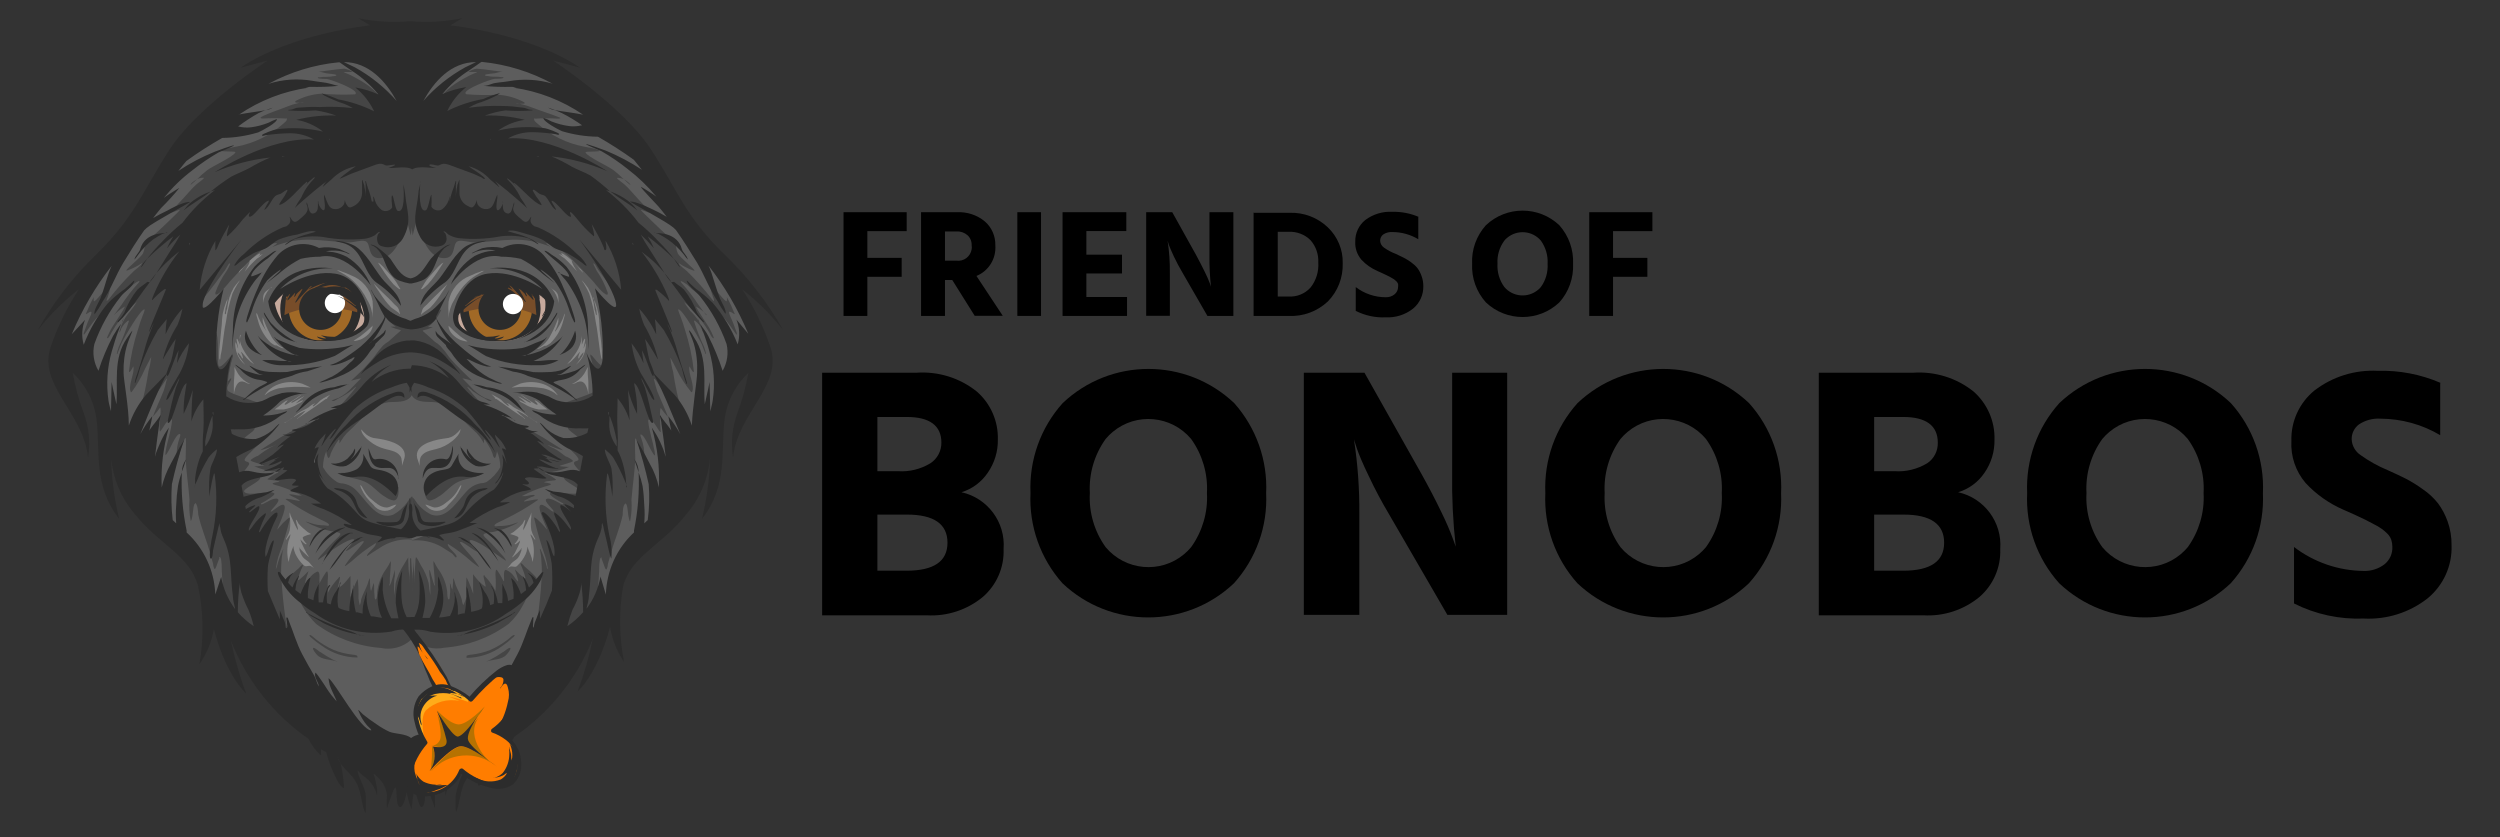 <?xml version="1.0" encoding="UTF-8"?>
<svg id="Layer_1" data-name="Layer 1" xmlns="http://www.w3.org/2000/svg" xmlns:xlink="http://www.w3.org/1999/xlink" viewBox="0 0 209 70">
  <rect x="0" y="0" width="209" height="70" fill="#333333" stroke="none"/>
  <defs>
    <style>
      .cls-1 {
        clip-path: url(#clippath);
      }

      .cls-2 {
        fill: none;
      }

      .cls-2, .cls-3, .cls-4, .cls-5, .cls-6, .cls-7, .cls-8, .cls-9, .cls-10, .cls-11, .cls-12, .cls-13, .cls-14 {
        stroke-width: 0px;
      }

      .cls-15 {
        clip-path: url(#clippath-1);
      }

      .cls-16 {
        clip-path: url(#clippath-4);
      }

      .cls-17 {
        clip-path: url(#clippath-3);
      }

      .cls-18 {
        clip-path: url(#clippath-2);
      }

      .cls-19 {
        clip-path: url(#clippath-5);
      }

      .cls-3 {
        fill: #454545;
      }

      .cls-3, .cls-4, .cls-5, .cls-6, .cls-7, .cls-8, .cls-9, .cls-10, .cls-11, .cls-12, .cls-13 {
        fill-rule: evenodd;
      }

      .cls-4 {
        fill: #2c2c2c;
      }

      .cls-5 {
        fill: #784d29;
      }

      .cls-6 {
        fill: #5d5d5d;
      }

      .cls-7 {
        fill: #878787;
      }

      .cls-8 {
        fill: #c6a99c;
      }

      .cls-9 {
        fill: #ffac1a;
      }

      .cls-10 {
        fill: #fff;
      }

      .cls-11 {
        fill: #ff7d00;
      }

      .cls-12 {
        fill: #b67201;
      }

      .cls-13 {
        fill: #a16926;
      }
    </style>
    <clipPath id="clippath">
      <path class="cls-2" d="m38.13,26.8c-.19-1.18.35-2.36,1.36-3,1.49-.89,3.34-.89,4.83,0,1.3.68,1.56,1.2,1.49,1.78s-1.49,4-5.93,2.63c-.8-.1-1.48-.64-1.75-1.4h0Z"/>
    </clipPath>
    <clipPath id="clippath-1">
      <path class="cls-2" d="m38.13,26.8c-.19-1.18.35-2.36,1.36-3,1.49-.89,3.34-.89,4.83,0,1.3.68,1.56,1.2,1.49,1.78s-1.49,4-5.93,2.63c-.8-.1-1.48-.64-1.75-1.4h0Z"/>
    </clipPath>
    <clipPath id="clippath-2">
      <path class="cls-2" d="m38.13,26.8c-.19-1.18.35-2.36,1.36-3,1.49-.89,3.34-.89,4.83,0,1.3.68,1.56,1.2,1.49,1.78s-1.49,4-5.93,2.63c-.8-.1-1.48-.64-1.75-1.4h0Z"/>
    </clipPath>
    <clipPath id="clippath-3">
      <path class="cls-2" d="m30.49,26.8c.19-1.18-.35-2.36-1.36-3-1.49-.89-3.34-.89-4.83,0-1.3.68-1.56,1.2-1.5,1.78s1.5,4,5.94,2.63c.8-.1,1.48-.64,1.75-1.4h0Z"/>
    </clipPath>
    <clipPath id="clippath-4">
      <path class="cls-2" d="m30.49,26.8c.19-1.18-.35-2.36-1.36-3-1.49-.89-3.34-.89-4.83,0-1.3.68-1.56,1.2-1.5,1.78s1.5,4,5.94,2.63c.8-.1,1.48-.64,1.75-1.4h0Z"/>
    </clipPath>
    <clipPath id="clippath-5">
      <path class="cls-2" d="m30.49,26.8c.19-1.18-.35-2.36-1.36-3-1.49-.89-3.34-.89-4.83,0-1.3.68-1.56,1.2-1.5,1.78s1.5,4,5.94,2.63c.8-.1,1.48-.64,1.75-1.4h0Z"/>
    </clipPath>
  </defs>
  <path class="cls-6" d="m34.52,12.49h.06l6.2.38c1,.31,1.83.77,2.76,1.14,2.15.69,4.23,1.6,6.2,2.71.63.46,1.22.98,1.76,1.55.22.21.54.37.68.65,1.53,3.06-.64,9.79-1.65,12.93-.28,1.1-.41,2.24-.37,3.38-.06,1.4-.29,2.78-.33,4.17.04.7-.14,1.4-.5,2-.26,1.31-.59,2.61-1,3.88-.35,1.27-.65,2.59-1.09,3.83-.39,1.09-.91,2.12-1.35,3.18-1.09,2.65-2.06,5.48-4.09,7.59-1.71,1.77-2.73,3-5.37,3.41-.56.17-1.15.13-1.69-.09-.12-.17-.19-.37-.19-.57,0,.3-.1.51-.19.57-.53.22-1.13.26-1.68.09-2.68-.45-3.68-1.68-5.41-3.45-2-2.11-3-4.94-4.09-7.59-.43-1.06-.95-2.09-1.34-3.18-.45-1.24-.74-2.56-1.1-3.83-.41-1.27-.74-2.57-1-3.88-.36-.6-.53-1.3-.49-2,0-1.39-.27-2.77-.33-4.17.03-1.14-.1-2.27-.37-3.38-1-3.14-3.19-9.87-1.66-12.93.14-.28.46-.44.69-.65.54-.57,1.12-1.09,1.75-1.55,1.96-1.1,4.03-2,6.17-2.68.94-.37,1.81-.83,2.77-1.14l6.19-.38h.06Z"/>
  <path class="cls-3" d="m40.4,55.44c.17-.1.35-.19.53-.26.39-.2.76-.42,1.12-.67.07,0,.51-.43.61-.34s-.26.5-.31.55c-.39.47-1.18.39-1.73.6,0,0-.22.12-.22.12Zm-1.4-.58c0-.11.39-.13.46-.14.53-.06,1.05-.19,1.54-.39.52-.23,1.01-.52,1.46-.87.07-.06.43-.42.54-.37s-.16.23-.18.25c-.26.24-.53.46-.82.66-.87.64-1.92.99-3,1v-.14Zm-4.41-8.21v.54c0,.56.07,1.11.07,1.67v-.68c0-.42.06-.83.07-1.25,0,0,0-.34.06-.34s.34.57.39.66c.3.46.53.97.66,1.51.02.34.07.67.14,1v-.18c0-.14,0-.28,0-.42,0-.35,0-.7-.07-1,0,0-.05-.52,0-.52s.31,1.18.42,1.29,0-.13,0-.19v-.42c0-.14-.13-1.36-.1-1.42s0,.07.07.11.07.14.11.2c.1.18.21.35.33.52.36.53.58,1.14.65,1.78,0,.08,0,.58.12.6s.09-.35.1-.37c.06-.35,0-.69,0-1l.07.15c0,.13.08.27.13.4s0,.09,0,.08.07-.6.07-.73v-.29c.07,0,.18.45.2.52.16.41.39.79.52,1.22,0,.08.07.44.14.49.11-.22.2-.45.26-.68-.04-.55-.04-1.09,0-1.64.06.11.12.23.17.35.14.33.27.66.38,1v.12c.02-.14.02-.29,0-.43v-1.3c.09.12.18.25.28.36.21.26.46.49.74.68.14.07-.23-.88-.13-.93s.07,0,.08.05c.27.28.51.58.72.91,0,0,.17.33.18.32.04-.44.04-.89,0-1.33,0-.07,0-.41.08-.43s.49.75.56.88,0,.07.07.06-.13-1,.19-.92c.29.12.53.33.69.6.08.13.18.25.29.36.1-.09-.29-1-.24-1,.23.26.48.49.75.71,0,0,.1.08.12,0-.09-.37-.22-.73-.38-1.08,0,0-.07-.16,0-.16s.27.24.32.29.91.76,1,1-.46.89-.94,1.31l.07.32c-.07.21-.17.42-.29.61-.3.58-.7,1.1-1.18,1.54-1.57,1.16-3.44,1.85-5.39,2-.89.19-1.81-.05-2.49-.65-.13-.12-.42-.35-.42-.55l.17-.71h-.2c0-.53.18-1.09.22-1.61.06-.74,0-1.48.05-2.22s.13-1.34.13-2v.28-.04Zm14.31-11.65c-.89-.06-1.75-.35-2.49-.84,0-.38,3.24-1.18,3.4-1.53s-.27-.71-.3-.95.25.26.28.16c-.08-.7-.23-1.39-.44-2.07v-.14s.15.11.16.12.75,1,1,.89-.13-2.71.37-3c.06,0,.15,0,.2.06.91.6.82.78.53,1.84-.49,1.84-1,3.66-1.52,5.51,0,.42-.15.84-.18,1.26-.06.88,0,1.75-.1,2.63-.07,2.38-.48,4.74-1.21,7-.67,1.79-1.5,3.57-2.33,5.29-.32.66-.75,1.28-1,2l-.85.31c.52-.52.84-4.56.87-5.38.02-.52,0-1.05-.05-1.57-.01-.14-.03-.27-.06-.41,0-.09-.11-.34,0-.27.23.47.4.96.53,1.47,0,0,0,.19.09.18-.04-.34-.11-.67-.21-1-.38-1.07-.69-2.16-.94-3.27,0-.1.26.12.27.13.22.19.43.4.62.63,0,0,.18.23.2.21s-.82-1.7-.6-2,1,.6,1.13.51-.88-.88-.59-1.05,1,.3,1.22.41c0,0,.17.08.19,0s-.08-.08-.1-.09c-.24-.13-1.18-.67-1-.8.39-.31,2.08.3,2.49-.11.24-.24-1.44-.89-1.32-1.2s1-.09,1.31-.21-.42-.72-.47-.92c-.12-.35.47-.16.34-.48s-1.34-1.32-1.34-1.41,1.19.1,1.38-.14-1-.76-.9-1.05c0,0,.73-.4,1.39-.71h.03Zm-9.71,16.87c-.37,0-.74.03-1.1.08-.67.1-1.32.3-2,.37l-1.09-.06c.16.04.32.07.48.09,1.01.08,2.02,0,3-.25l.77-.23h-.06Zm1.27-15.11v.31s-.12-.2-.14-.24c-.14-.22-.29-.43-.47-.62-.37-.35-.76-.7-1.1-1.07-.34-.43-.74-.8-1.2-1.11-.36-.2-.75-.34-1.15-.4-.64-.07-1.49.08-1.93-.5-.29-.39-.11-.9-.2-1.34l.86-.09c1.87.3,3.32,1.58,4.87,2.58.69.46,1.64.8,2.05,1.58.56,1,1,1.77.4,2.86.08.63-.08,1.27-.45,1.79-.36.52-.79.98-1.27,1.39-.23.19-.5.3-.72.49s-.48.45-.72.69c.47-.14.92-.34,1.35-.58,1.15-.86,2-2.07,2.43-3.44.37-.81.37-1.74,0-2.55-.25-.39-.47-.8-.67-1.22,0,0-.06-.14,0-.16s.65.29.81.34c1,.42,1.96.93,2.86,1.53.12.07,1,.61,1,.65l-.33-.1c-.27-.08-.53-.18-.79-.29l-.18-.07.08.06c.14.09.29.17.45.23.37.17.68.47,1,.68.07,0,.66.3.59.4s-1.14.37-1.12.4.56.06.64.07.22,0,.19,0c-.46.2-.94.34-1.44.42-.1,0-.49,0-.56.08s.07.06.09.06c.28.14.55.31.8.51,0,.11-.89.07-1,.23,0,0,.57.07.57.15s-.49.19-.55.21c-.65.2-1.29.47-1.89.79h.31c.1,0,.7-.17.76-.08s-.27.15-.28.16c-.17.08-.34.16-.51.26,0,0-.12.08-.1.1s.08,0,.09,0l.69-.13s.44-.08.4,0c-.88.62-1.82,1.16-2.79,1.63-.17.11-.75.3-.84.48s.34.07.37.07c.39.02.79-.04,1.16-.16l.36-.12h.07c-.66.38-1.38.64-2.13.79-.11,0-.74.09-.76.22s.25.34.35.43c.41.38.75.79,1.13,1.2.15.14.28.3.38.48v.07s-.66-.45-.77-.53c-.32-.24-1.8-1.28-2.2-1.19-.2,0,.35.62.49.76s.18.22.14.21c-.26,0-1.35-1-1.49-.79,0,.07.23.33.26.38.33.4.69.76,1,1.18,0,0,.37.48.33.5s-.51-.37-.59-.42c-.62-.56-1.29-1.07-2-1.51-.13.26.76.84.72,1.07s-.26-.19-.4-.28l-.87-.55c-.76-.43-1.64-.61-2.51-.52l1.33-.49h-.18c-.37,0-.74,0-1-.31s-.06-1.38-.09-1.83v-1c.17.08.33.39.44.53.3.38.68.69,1.11.91,1.46.58,2.39-1.46,3.3-2.2.26-.2.56-.34.89-.4.18,0,.35-.04.51-.12.46-.31.85-.73,1.12-1.22,0-.46-.09-.91-.27-1.33,0,0-.09.61-.21.55s-.14-.3-.18-.4c-.12-.3-.28-.59-.46-.86-.06-.08-.12-.17-.17-.26v-.1.1h-.07Zm-4.94,4v.07c0,.09,0,.18,0,.27,0,.23.08.74.4.74.25-.04.48-.13.68-.28.65-.35,1.06-1,1.76-1.3s1.56-.31,2-.73h-.14c-.11.01-.22.01-.33,0h-1.06c-.81-.23-1.67-.07-2.35.42-.23.24-.43.49-.62.76h-.33v.05Zm-.62-13.56v-.05c0-.53.63-.58,1.09-.91,0,0,.44-.32.49-.25s-.58.59-.69.7.05,0,.07,0c.1-.05.2-.11.29-.17.24-.17.44-.41.66-.6,0,0,.08-.07.09-.05s-.21.43-.24.48c-.22.4-.53.74-.9,1,.14-.02.29-.02.43,0-.27.11-.55.21-.84.28v.05s.73.63,1,.89c.17.1.32.22.46.35.27.29.51.59.73.92.34.41.7.79,1.08,1.16.45.46.87.83.87.83,0,0-.72-.2-.83-.2l.22.23.47.48c.33.38.73.69,1.18.92.1.05.53.16.58.26h-.2c-.13-.06-.26-.13-.38-.21-.35-.17-.68-.37-1-.6,0,0-.44-.42-.47-.37s.85,1.07,1,1.22.36.35.32.38-.54-.28-.6-.31c-.63-.38-1.16-.89-1.75-1.21-.83-.42-1.71-.76-2.61-1-.38-.08-.76-.18-1.13-.3-.18-.16-.13-.42-.16-.63-.12-.7-.12-1.41,0-2.11h.09c0-.4.14-1.07.14-1.27l.58.11-.04-.02Zm11.15-6.56c-2.49-1-3.9-.47-6.41-.37-.36,0-1-.22-1.35-.11-.52.17-.1,1.49-1.25,1.42-1.37-.07-1.94-2.18-2.21-3.18l-.33,1.28c-.16-1.03-.25-2.06-.27-3.1-.07-1.35-.94-3.34.13-4.52s3.86-.48,5.22-.34c4.38.48,6,2.39,9.07,5.27,1.41,1.32,3.35,3.7,3.47,5.77v1c0,.34.14,1.12-.07,1.3s-.2-.1-.25-.15c-.62-.75-1.22-1.58-1.8-2.36-.07-.1-.26-.51-.36-.53s0,.12.25.63c.39.56.7,1.18.92,1.83,0,.05,0,.16-.05.16-.31,0-1-.91-1.16-1.1-.66-.7-3-3.39-3.93-3.2-.08,0,.21.21.38.31.2.09.39.19.58.3l-.48-.24-.1-.06h0Z"/>
  <path class="cls-3" d="m28.44,55.44c-.17-.1-.35-.19-.54-.26-.39-.2-.76-.42-1.12-.67-.07,0-.5-.43-.6-.34s.26.5.3.55c.4.47,1.19.39,1.73.6,0,0,.23.12.23.12Zm1.43-.58c0-.11-.39-.13-.45-.14-.53-.06-1.04-.19-1.53-.39-.52-.23-1.01-.52-1.46-.87-.08-.06-.44-.42-.54-.37s.15.23.17.25c.26.23.53.44.82.63.87.64,1.92.99,3,1v-.11Zm4.41-8.21v.54c0,.56-.07,1.11-.07,1.67,0-.08,0-.16,0-.24v-.44c-.05-.42-.06-.83-.08-1.25v-.34s-.34.57-.4.66c-.3.46-.52.97-.66,1.51-.02.34-.06.67-.13,1v-.6c0-.35,0-.7.07-1v-.52s-.31,1.18-.42,1.29,0-.13,0-.19v-.42c0-.14.12-1.36.09-1.42s0,.07-.06.11-.07.14-.11.2c-.1.18-.22.35-.34.52-.35.53-.57,1.14-.64,1.78,0,.08,0,.58-.12.6s-.1-.35-.1-.37c-.06-.35,0-.69-.06-1-.03.05-.05.1-.06.15-.05.13-.08.27-.13.4s0,.09-.05.08-.08-.6-.08-.73v-.29c-.08,0-.18.45-.21.52-.16.41-.39.79-.52,1.22,0,.08-.06.44-.13.49-.04-.18-.08-.36-.1-.54.01-.55,0-1.1-.07-1.64-.06.11-.12.23-.17.35-.14.33-.27.66-.38,1,0,0,0,.12-.05.12-.01-.14-.01-.29,0-.43v-1.3c-.1.12-.18.25-.29.36-.21.27-.46.5-.74.68-.14.07.23-.88.14-.93s-.08,0-.09.05c-.27.28-.51.59-.72.91-.05.11-.11.22-.18.32-.04-.44-.04-.89,0-1.33,0-.07,0-.41-.08-.43s-.5.75-.57.88,0,.07-.06.06.13-1-.2-.92c-.28.13-.52.34-.68.6-.09.12-.19.25-.29.36-.11-.09.29-1,.24-1-.23.25-.48.49-.75.71,0,0-.1.08-.13,0,.09-.37.22-.74.39-1.08,0,0,.07-.16,0-.16s-.27.24-.32.29-.92.76-1,1,.46.89.94,1.31c0,.08.06.19.07.2.07.21.16.42.28.61.31.57.71,1.09,1.18,1.54,1.58,1.16,3.45,1.85,5.4,2,.89.19,1.81-.05,2.49-.65.12-.12.42-.35.42-.55l-.17-.71h.19c0-.53-.17-1.09-.22-1.61-.06-.74,0-1.48-.05-2.22s-.13-1.34-.13-2v.28l-.09-.06Zm-14.35-11.65c.89-.05,1.75-.34,2.49-.84,0-.38-3.24-1.18-3.39-1.53s.27-.71.3-.95-.26.26-.28.16c.08-.7.22-1.39.43-2.07v-.14s-.15.11-.17.12-.75,1-1,.89.13-2.71-.37-3c-.06,0-.16,0-.2.06-.91.6-.82.78-.54,1.84.49,1.84,1,3.66,1.53,5.51,0,.42.14.84.17,1.26.06.88.05,1.75.11,2.63.07,2.38.47,4.74,1.21,7,.67,1.79,1.49,3.57,2.32,5.29.32.66.76,1.28,1,2l.84.31c-.52-.52-.83-4.56-.87-5.38-.02-.52,0-1.05.05-1.57l.06-.41c0-.09.11-.34.06-.27-.23.47-.41.96-.53,1.47,0,0-.06.19-.09.18.04-.34.11-.67.2-1,.4-1.07.73-2.16,1-3.27,0-.1-.27.12-.27.13-.23.19-.43.4-.62.63,0,0-.18.23-.2.21s.82-1.7.6-2-1.05.6-1.13.51.88-.88.58-1.05-.95.3-1.22.41c0,0-.17.08-.18,0s.08-.08.1-.09c.24-.13,1.18-.67,1-.8-.39-.31-2.09.3-2.49-.11-.24-.24,1.43-.89,1.32-1.2s-1-.09-1.31-.21.31-.71.37-.87c.13-.35-.47-.16-.34-.48s1.3-1.29,1.3-1.41-1.19.1-1.38-.14,1-.76.9-1.05c0,0-.72-.4-1.39-.71l.03-.06Zm9.72,16.86c.36,0,.73.03,1.09.08.68.1,1.33.3,2,.37l1.11-.06c-.16.04-.32.07-.48.09-1.01.08-2.02,0-3-.25l-.77-.23h.05Zm-1.27-15.1v.31s.12-.2.15-.24c.13-.22.29-.43.47-.62.36-.35.75-.7,1.1-1.07.34-.43.74-.81,1.2-1.11.36-.2.75-.34,1.15-.4.63-.07,1.49.08,1.92-.5.3-.39.12-.9.2-1.34l-.85-.09c-1.87.29-3.3,1.55-4.81,2.55-.7.46-1.64.8-2.06,1.58-.55,1-1,1.77-.4,2.86-.08.63.07,1.27.44,1.79.36.52.79.99,1.27,1.39.22.19.5.3.71.49.25.22.49.45.72.69-.47-.15-.92-.34-1.34-.58-1.15-.86-2.01-2.07-2.44-3.44-.36-.82-.35-1.75.05-2.55.21-.41.5-.79.67-1.22,0,0,.06-.14,0-.16s-.65.29-.82.34c-1.03.42-2.02.94-2.95,1.56-.11.07-1,.61-1,.65l.33-.1c.27-.08.53-.17.79-.29l.18-.07h-.06c-.14.1-.29.18-.44.24-.35.21-.68.43-1,.68-.07,0-.67.3-.6.4s1.14.37,1.13.4-.56.06-.64.07-.23,0-.2,0c.46.2.94.34,1.44.42.1,0,.5,0,.56.08s-.07.06-.08.06c-.29.14-.56.31-.81.51,0,.11.89.07,1,.23,0,0-.56.07-.57.15s.49.19.56.21c.65.2,1.29.47,1.89.79h-.31c-.11,0-.7-.17-.76-.08.09.06.18.12.28.16.16.08.34.16.5.26,0,0,.12.08.11.1s-.09,0-.1,0l-.69-.13s-.44-.08-.39,0c.88.62,1.82,1.16,2.79,1.63.17.11.75.3.83.48s-.33.07-.37.07c-.38,0-.77-.05-1.13-.18l-.37-.12h-.07c.66.37,1.38.64,2.13.79.11,0,.75.09.76.22s-.25.34-.34.43c-.41.38-.76.79-1.13,1.2-.15.14-.28.3-.39.48v.07s.66-.45.76-.53c.32-.24,1.81-1.28,2.21-1.19.2,0-.36.62-.49.76s-.19.22-.15.21c.27,0,1.35-1,1.5-.79,0,.07-.24.33-.27.38-.32.4-.69.76-1,1.18,0,0-.37.48-.32.5s.51-.37.58-.42c.62-.56,1.29-1.07,2-1.51.13.26-.76.84-.73,1.07h.05s.27-.19.41-.28l.87-.55c.76-.43,1.64-.62,2.51-.52l-1.33-.49h.18c.36,0,.74,0,1-.31s.06-1.38.09-1.83v-1c-.17.08-.32.39-.44.53-.3.41-.68.75-1.13,1-1.46.58-2.4-1.46-3.3-2.2-.26-.21-.57-.34-.9-.4-.18,0-.35-.04-.51-.12-.49-.31-.89-.74-1.18-1.24,0-.46.1-.91.27-1.33,0,0,.09.61.21.55s.14-.3.18-.4c.13-.3.29-.59.47-.86,0,0,.12-.16.17-.26s0-.14,0-.1c.01.03.01.07,0,.1h.08Zm4.94,4v.07c0,.09,0,.18,0,.27,0,.23-.08.74-.4.74-.25-.04-.48-.13-.68-.28-.65-.35-1.07-1-1.76-1.3s-1.57-.31-2-.73h.13c.11.01.23.01.34,0h1.06c.81-.23,1.67-.07,2.35.42.22.24.43.49.62.76h.33v.05Zm.62-13.59v-.05c0-.53-.62-.58-1.08-.91-.05,0-.44-.32-.5-.25s.58.59.69.7h-.06c-.1-.05-.2-.1-.29-.17-.25-.17-.44-.41-.67-.6,0,0-.07-.07-.09-.05s.21.43.24.48c.23.39.54.73.9,1-.14-.02-.29-.02-.43,0,.27.11.55.21.84.28,0,0,.05,0,0,.05s-.73.63-1,.89c-.17.1-.33.22-.47.35-.26.29-.51.6-.73.92-.33.42-.69.82-1.07,1.19-.45.46-.88.83-.87.83s.72-.2.83-.2l-.23.23-.47.48c-.33.38-.72.69-1.17.92-.11.05-.54.16-.59.26h.2c.13-.06.26-.13.38-.21.35-.17.69-.37,1-.6.05,0,.45-.42.47-.37s-.85,1.07-1,1.22-.35.35-.31.38.54-.28.6-.31c.63-.38,1.16-.89,1.75-1.21.83-.42,1.71-.76,2.61-1,.38-.08.76-.18,1.13-.3.18-.16.13-.42.16-.63.11-.7.11-1.41,0-2.11h-.09c0-.4-.14-1.07-.14-1.27l-.58.11.04-.05Zm-11.15-6.53c2.48-1,3.9-.47,6.4-.37.36,0,1-.22,1.35-.11.53.17.11,1.49,1.26,1.42,1.36-.07,1.94-2.18,2.2-3.18l.34,1.28c.16-1.03.25-2.06.27-3.1.07-1.35.93-3.34-.13-4.52s-3.86-.48-5.22-.34c-4.39.48-6,2.39-9.07,5.27-1.42,1.32-3.35,3.7-3.47,5.77v1c0,.34-.14,1.12.07,1.3s.2-.1.24-.15c.63-.75,1.23-1.58,1.81-2.36.07-.1.26-.51.35-.53s.06.12-.24.63c-.4.56-.72,1.17-.95,1.82,0,.05,0,.16.05.16.32,0,1-.91,1.17-1.1.65-.7,3-3.39,3.93-3.2.07,0-.22.21-.38.31-.13.05-1.06.55-.59.3.16-.08.33-.15.49-.24l.1-.06h.02Z"/>
  <path class="cls-7" d="m43.56,45.05l-.06.09c0,.06-.37.4-.45.36s.06-.12.06-.13.24-.27.23-.42-.7-.3-.7-.3c0,0,.22-.12.29-.17.27-.21.53-.44.76-.7,0,0,.15-.31.2-.32s0,.14,0,.15c-.04.18-.08.36-.14.53v.19c.18-.32.34-.66.48-1,.05-.09.1-.19.13-.29l.06-.2v.36c-.06.37-.06.76,0,1.13.05.19.13.38.23.55l.09.17v.09l-.08-.09s-.31-.45-.31-.36.15.38.18.55c.1.41.13.83.08,1.25-.02.17-.05.33-.09.49-.03-.1-.05-.2-.06-.31-.07-.23-.16-.45-.26-.67-.03-.11-.07-.21-.12-.31v.17c-.02.16-.07.31-.13.46-.17.38-.42.72-.73,1-.17.17-.42-.06-.62.08l-.21.13s.18-.19.26-.3c.27-.39.56-.36.77-.78.07-.14.12-.28.17-.42,0-.05,0-.09,0-.14,0,0,.08-.08.05-.08s-.14.16-.16.18c-.14.16-.3.31-.46.45,0,0-.16.17-.22.16l.05-.07.08-.12c.08-.11.14-.23.2-.36.12-.23.23-.47.33-.72,0-.06,0-.16.07-.24-.02.03-.04.06-.06.09l.09-.13Zm-8-2.86c.22,0,.53.22.79.24.56,0,1-.46,1.4-.78.22-.21.4-.45.54-.71l.12-.21s.12-.2.15-.17-.05.23-.07.28c-.12.26-.26.5-.43.73-.18.22-.37.43-.58.63-.36.53-1.08.67-1.61.31-.12-.08-.23-.19-.31-.31h0Zm-.47-3.25c-.02-.22,0-.44.05-.65.21-.55.89-.63,1.36-.76.48-.12.93-.35,1.32-.67.24-.2.68-.59.68-1,0,0-.06.07-.08.11-.06.08-.13.15-.2.21-.2.21-.45.36-.73.43l-.54.08c-.92.15-2.52.58-2,1.83l.12.37.02.05Zm9.05-4.09c-.15-.11-.31-.2-.47-.3-.11-.06-.22-.12-.33-.17l-.16-.05c.17.2.36.38.57.54,0,0,.14.11.14.14s-.06,0-.09-.06l-.16-.12-.42-.27c-.45-.29-.88-.62-1.32-.93-.06,0-.4-.34-.48-.28l-.08-.14c-.09-.08-.17-.16-.25-.25,0,0,.28.15.32.17.17.08.33.18.48.29.16.18.34.34.54.48,0,0,.1.06.11,0s-.22-.23-.21-.23c.21.07.4.19.56.34.28.19.6.29.88.5l.37.3c.12.07.24.15.35.24l.27.18c.07,0,.18.09.16.1s-.27-.17-.31-.19-.32-.22-.47-.33v.04Zm-.71-1.37c0,.11.26.21.35.26.38.25.8.41,1.24.49h.76s-.23-.17-.29-.21c-.23-.16-.52-.49-.8-.56l.06.1s.18.15.19.24-.14,0-.16,0c-.27-.15-.53-.34-.79-.5l-.28-.19s-.16-.13-.14-.08c.19.18.41.33.64.46,0,0,.22.13.17.17s-.2-.06-.24-.08-1-.59-.78-.41c.07.06.14.12.22.17l.18.15.26.24-.59-.28v.03Zm-.66-1.08c.89-.1,1.79-.08,2.67.06.32.08.63.2.91.38,0,0,.24.21.28.2-.06-.09-.13-.18-.2-.26-.21-.24-.47-.43-.76-.57-.69-.31-1.46-.35-2.18-.14-.17.06-.72.33-.72.33Zm5.06-.3c.4-.18.75-.47,1-.84.07-.11.14-.24.2-.36s.08-.21.1-.2,0,.28,0,.34c0,.36.06.71.06,1.07v.69c0,.07,0,.15,0,.22v-.06c-.02-.16-.06-.31-.1-.46-.18-.54-.45-.8-1-.46l-.21.06h-.05Zm.74-4.1c.18.72-.45,1.58-.85,2.1-.12.11-.22.24-.32.37,0,0,.07-.05.1-.08l.22-.16c.2-.18.38-.37.54-.57,0,0,.22-.27.23-.25s-.19.41-.14.53.12-.12.12-.13.31-.41.31-.34c0,.23-.24.51-.36.68l-.16.21s-.12.13-.09.11c.58-.46.88-1.19.8-1.92v.13s-.07.19-.11.28-.05.2-.07.15.19-.74.11-.79-.29.64-.26.49v-.27c0-.07,0-.15,0-.22,0,0-.07-.32-.07-.32Zm1-3.15c0,.13.13.26.17.38.12.32.22.66.29,1,.05.3.07.6.08.9,0,.55.12,1.09.16,1.64.04.33.06.67.05,1v.29s-.06-.14-.06-.16c-.05-.19-.07-.4-.11-.59-.12-.82-.19-1.65-.36-2.47-.11-.79-.29-1.56-.54-2.32-.12-.26-.26-.52-.41-.77-.08-.11-.15-.22-.21-.33l.13.14s.28.33.4.51c.3.53.48,1.12.54,1.73,0,.11.07.21.08.32s.05.23.09.23,0-.25,0-.27c0-.27-.12-.51-.16-.77l-.09-.42c0-.06,0-.13,0-.19v.19l-.05-.04Zm-3.93,4.07c.13-.07.25-.14.37-.23.46-.45.8-.99,1-1.6.07-.22.12-.44.18-.65.02-.07.04-.15.05-.22-.06,0-.15.33-.17.38-.18.4-.4.78-.66,1.14v-.1c.02-.05.05-.1.08-.15.08-.19.15-.39.19-.6,0-.07,0-.15,0-.22v-.11s-.13.35-.16.42c-.17.44-.38.86-.61,1.27-.18.28-.4.52-.67.71-.11.08-.23.14-.36.19h.17c.16-.07.32-.15.47-.24h.12Zm-8.14-1.66c0,.52.6,1,1,1.16.14.05.29.09.44.12h.15s-.14-.1-.15-.11l-.42-.28c-.35-.28-.68-.58-1-.9h-.02Zm0-.66c.02-.52.17-1.03.44-1.47.29-.59.68-1.13,1.16-1.58.27-.26.57-.47.9-.65.11-.06.21-.13.32-.18l.16-.08s-.25,0-.29.06c-.3.1-.59.21-.87.35-.95.35-1.64,1.18-1.82,2.17-.03.33-.03.67,0,1v.42-.04Zm-2.27-.3c.08-.15.59-.44.74-.58.38-.4.71-.84,1-1.31.16-.21.3-.44.43-.67,0,0-.06.06-.08.09l-.14.14c-.16.16-.33.34-.5.5-.34.33-.69.66-1,1-.13.13-.31.24-.37.42l-.12.4h.04Zm10.77-2.3c.28.26.48.58.6.94.04.12.07.24.09.37,0,.05,0,.1,0,.15v-.03c.01-.12.01-.24,0-.36,0-.54-.13-.66-.55-.94l-.14-.13Zm-10.77.17c.07.07.49-.35.54-.4.37-.42.7-.87,1-1.35l.3-.47s-.15.09-.17.1c-.18.15-.34.32-.49.5-.15.17-.29.34-.45.51-.22.23-.41.49-.56.77l-.21.34h.04Zm12.63-2.38h-.07c.02.09.04.17.08.25.06.15.14.3.24.44.05.07.09.14.13.21l-.49-.54c-.17-.18-.35-.37-.54-.54-.18-.11-.35-.24-.5-.39l.19.08c.07.03.13.08.19.13l.13.12s.07,0,0,0c-.1-.09-.19-.18-.27-.29,0,0-.06-.08,0-.09s.39.22.45.27c.16.12.31.25.46.39.1.1.2.2.29.31l.17.18c.11.11.34.27.39.42s-.08-.07-.12-.1c-.07-.06-.13-.12-.18-.19l-.26-.31-.29-.31v-.04Z"/>
  <path class="cls-7" d="m25.08,45.05l.07.09c.05.06.37.4.45.36s-.06-.12-.06-.13-.24-.27-.23-.42.7-.3.7-.3c0,0-.22-.12-.29-.17-.27-.21-.53-.44-.76-.7,0,0-.15-.31-.2-.32s0,.14,0,.15c.04.18.08.36.14.53v.19c-.19-.31-.33-.66-.49-1-.05-.09-.09-.19-.13-.29-.01-.07-.03-.14-.06-.2-.02.12-.02.24,0,.36.06.37.06.76,0,1.13-.05.19-.12.38-.22.55l-.09.17v.09l.08-.09s.3-.45.3-.36c-.04.19-.1.37-.17.55-.1.41-.13.83-.08,1.25.01.17.04.33.09.49.03-.1.05-.2.06-.31.06-.25.14-.49.22-.72.04-.11.08-.21.13-.31v.17c.03.16.08.31.14.46.17.38.42.72.73,1,.17.17.42-.06.62.08l.21.13s-.18-.19-.26-.3c-.27-.39-.56-.36-.77-.78-.07-.14-.12-.28-.17-.42,0-.05,0-.09,0-.14,0,0-.08-.08-.05-.08s.14.16.16.18c.14.16.3.31.46.45,0,0,.16.17.22.16l-.05-.07-.08-.12c-.08-.11-.14-.23-.2-.36-.12-.23-.23-.47-.33-.72-.02-.08-.05-.16-.08-.24,0,0,0-.07,0,0,0,.03,0,.06,0,.09v-.08Zm8.05-2.86c-.22,0-.53.22-.79.24-.57,0-1-.46-1.4-.78-.22-.21-.4-.45-.54-.71l-.12-.21s-.12-.2-.15-.17.05.23.07.28c.12.26.26.5.43.73.18.22.37.43.58.63.36.53,1.08.67,1.61.31.12-.08.23-.19.31-.31h0Zm.47-3.25c.02-.22,0-.44-.05-.65-.21-.55-.89-.63-1.36-.76-.48-.12-.93-.35-1.32-.67-.25-.2-.68-.59-.68-1,0,0,0,.07.08.11.06.08.13.15.2.21.19.21.45.36.73.43l.54.08c.92.15,2.52.58,2,1.83l-.12.37-.02.05Zm-9-4.09c.15-.11.31-.2.47-.3.11-.06.22-.12.33-.17l.15-.05c-.17.2-.35.38-.56.54,0,0-.14.11-.14.14s.06,0,.08-.06l.17-.12.41-.27c.46-.29.89-.62,1.33-.93.05,0,.4-.34.48-.28l.08-.14c.07-.07.14-.14.2-.21,0,0-.28.15-.32.17-.17.08-.33.18-.48.29-.16.18-.34.34-.54.48,0,0-.1.06-.11,0s.22-.23.21-.23c-.21.07-.4.19-.56.34-.28.19-.6.29-.88.5l-.37.3c-.12.07-.24.15-.35.24l-.27.18c-.07,0-.18.09-.16.1s.27-.17.31-.19.32-.22.47-.33h.05Zm.71-1.37c0,.11-.26.21-.35.26-.38.25-.8.41-1.24.49h-.76s.23-.17.29-.21c.23-.16.52-.49.8-.56l-.06.1s-.18.15-.19.24.14,0,.16,0c.27-.15.53-.34.79-.5l.28-.19s.16-.13.14-.08c-.19.18-.41.33-.64.46,0,0-.22.13-.17.17s.2-.06.24-.08,1-.59.78-.41c-.07.06-.14.12-.22.17l-.18.15-.26.24.59-.28v.03Zm.66-1.08c-.89-.1-1.79-.08-2.67.06-.32.08-.63.2-.91.38,0,0-.25.21-.28.2.06-.09.13-.18.2-.26.21-.24.47-.43.76-.57.69-.31,1.46-.35,2.18-.14.17.06.72.33.72.33Zm-5.06-.3c-.41-.18-.75-.47-1-.84-.07-.11-.14-.24-.2-.36s-.08-.21-.1-.2,0,.28,0,.34c0,.36-.06.71-.06,1.07v.69c0,.07,0,.15,0,.22v-.06c.02-.16.06-.31.1-.46.18-.54.44-.8,1-.46l.21.06h.05Zm-.84-4.1c-.17.72.46,1.58.86,2.1.12.11.22.24.32.37,0,0-.07-.05-.1-.08l-.22-.16c-.2-.17-.38-.36-.54-.57,0,0-.22-.27-.24-.25s.19.41.15.53-.12-.12-.13-.13-.3-.41-.3-.34c0,.23.24.51.36.68l.16.21s.12.13.08.11c-.57-.46-.87-1.19-.79-1.92,0-.05,0,.09.05.13s.07.19.11.28.05.2.07.15-.19-.74-.11-.79.28.64.25.49c0-.04,0-.09,0-.13,0-.05,0-.09,0-.14,0-.07,0-.15,0-.22l.08-.32h-.06Zm-1-3.15c0,.13-.12.26-.16.38-.12.32-.22.66-.29,1-.05.3-.07.6-.08.9-.05.55-.12,1.09-.16,1.64-.04.33-.06.67-.06,1,0,0,0,.28.05.29s.06-.14.06-.16c0-.19.07-.4.1-.59.13-.82.19-1.65.37-2.47.11-.79.29-1.56.54-2.32.12-.26.26-.52.41-.77.08-.11.15-.22.21-.33l-.13.14c-.14.16-.28.33-.4.51-.29.51-.47,1.07-.53,1.65,0,.11-.07.21-.09.32s0,.23-.08.23,0-.25,0-.27c0-.27.12-.51.16-.77l.08-.42c.01-.06.01-.13,0-.19v.23Zm3.93,4.03c-.13-.07-.25-.14-.36-.23-.46-.45-.8-.99-1-1.6-.07-.22-.12-.44-.19-.65,0,0-.05-.22,0-.22s.15.33.17.38c.18.4.4.78.66,1.14l-.05-.1-.08-.15c-.08-.19-.15-.39-.19-.6,0-.07,0-.15,0-.22v-.11s.13.35.16.42c.17.44.38.86.61,1.27.18.28.4.52.67.71.11.08.23.14.36.19h-.17c-.17-.07-.33-.15-.48-.24h-.11Zm8.15-1.66c0,.52-.6,1-1,1.16-.14.05-.29.09-.44.12h-.15s.13-.1.15-.11l.42-.28c.37-.28.72-.58,1.05-.9h-.03Zm0-.66c-.02-.52-.17-1.03-.44-1.47-.29-.59-.68-1.13-1.16-1.58-.27-.26-.57-.47-.9-.65-.11-.06-.21-.13-.32-.18l-.17-.08s.26,0,.3.06c.3.1.59.21.87.35.95.35,1.64,1.18,1.82,2.17.03.33.03.67,0,1v.42-.04Zm2.27-.3c-.08-.15-.59-.44-.74-.58-.38-.4-.71-.84-1-1.31-.16-.21-.31-.44-.44-.67,0,0,.07.06.09.09l.14.14c.16.16.32.34.49.5.35.33.7.66,1,1,.13.13.31.24.37.42l.12.4h-.03Zm-10.74-2.26c-.28.26-.48.58-.6.94-.04.12-.07.24-.09.37,0,.05,0,.1,0,.15v-.03c-.01-.12-.01-.24,0-.36,0-.54.13-.66.55-.94l.2-.13h-.06Zm10.77.17c-.07.07-.49-.35-.55-.4-.37-.42-.7-.88-1-1.35-.12-.18-.31-.47-.3-.47s.15.09.17.1c.17.15.34.32.48.5l.46.51c.22.23.41.49.56.77l.21.34h-.03Zm-12.63-2.36h.07c-.02.09-.05.17-.08.25-.07.15-.15.3-.24.44-.05.07-.09.14-.13.21l.48-.54c.18-.18.36-.37.55-.54.18-.11.35-.24.5-.39l-.2.08c-.06.04-.13.08-.18.13l-.13.12s-.07,0,0,0c.1-.09.19-.19.27-.29,0,0,.06-.08,0-.09s-.39.22-.45.27c-.16.12-.32.25-.46.39-.1.1-.2.2-.29.31l-.17.18c-.11.11-.34.27-.39.42s.08-.07.12-.1c.07-.06.13-.12.18-.19l.26-.31.29-.31v-.04Z"/>
  <path class="cls-3" d="m48.49,15.22c-1.24-.12-2.46-.39-3.64-.8-2.01-.98-4.07-1.84-6.18-2.58l-3.35-1.84c-.52,0-.32-1.5-.27-1.78.17-1.43,1.1-2.66,2.43-3.22.92-.17,1.85-.22,2.78-.13.69-.08,1.39-.09,2.08-.05,3.92.52,6.77,3.78,9.29,6.5.59.63,3.46,3.18,3.42,3.94.02.08.02.16,0,.24.42.19.82.42,1.19.71,1,.8,1.22,2.14,1.8,3.23.32.62.65,1.26,1,1.92l.14-.15c1.71.93,2.32,3.08,3.17,4.65.41.75,1.21,1.65,1.14,2.58,0,.75-1.6,2.22-2,3.27-1.9,4.84-4.45,9.4-7.59,13.55-.55.62-1.04,1.29-1.46,2-.19.49-.36.98-.49,1.49-.53,1.31-1.39,2.48-2.48,3.38-.35.28-2.06,1.53-2.23,1.33s.47-3.23.56-3.71c.25-1.35.66-2.64,1-4,.2-.88.21-1.77.37-2.66.29-1.43.5-2.88.63-4.34-.03-.78.03-1.56.18-2.33.53-1.87,1.75-3.49,2.24-5.39.06-.23.1-.47.14-.71-.16-.47-.28-.95-.36-1.44-.14-2.07.43-4.11.19-6.18-.26-2.29-2.5-5.17-4.78-6.6.11-.39.58-.68,1.09-.88h0Zm-1.09.88c0,.06,0,.11,0,.17l-1.54-.91c.55.17,1.08.42,1.56.74h-.02Z"/>
  <path class="cls-3" d="m20.61,15.22c1.24-.12,2.46-.39,3.64-.8,2.01-.98,4.07-1.85,6.18-2.58l3.35-1.84c.52,0,.32-1.5.27-1.78-.17-1.43-1.1-2.66-2.43-3.22-.92-.17-1.85-.22-2.78-.13-.69-.08-1.39-.09-2.08-.05-3.92.52-6.77,3.78-9.29,6.5-.59.63-3.46,3.18-3.42,3.94-.01.08-.01.16,0,.24-.42.19-.82.43-1.18.71-1,.8-1.22,2.14-1.8,3.23-.33.62-.67,1.26-1,1.92l-.07-.2c-1.71.93-2.32,3.08-3.17,4.65-.41.75-1.21,1.65-1.14,2.58,0,.75,1.6,2.22,2,3.27,1.9,4.84,4.45,9.4,7.59,13.55.55.62,1.04,1.29,1.46,2,.19.49.35.99.49,1.49.53,1.31,1.39,2.48,2.48,3.38.35.28,2.06,1.53,2.23,1.33s-.47-3.23-.56-3.71c-.25-1.35-.66-2.64-1-4-.2-.88-.21-1.77-.37-2.66-.29-1.43-.5-2.88-.63-4.34.02-.78-.04-1.56-.18-2.33-.51-1.88-1.73-3.5-2.2-5.37-.06-.23-.1-.47-.14-.71.13-.45.22-.91.27-1.38.14-2.07-.43-4.11-.2-6.18.27-2.29,2.51-5.17,4.79-6.6-.11-.39-.58-.68-1.09-.88l-.02-.03Zm1.09.88c0,.06,0,.11,0,.17l1.54-.91c-.55.17-1.08.42-1.56.74h.02Z"/>
  <path class="cls-6" d="m40.29,4.43l.71-.22c1.59.23,3.15.58,4.68,1.06,4.31,1.75,7.31,5.65,9.5,9.62.21.39.41.8.58,1.21l-.34-1.36c.6,1.49,1.4,2.89,2.38,4.16.47.71.8,1.5,1.32,2.17.3.31.58.65.83,1,.28.61.51,1.24.68,1.89.12.09.25.21.26.22.28.22.59.41.86.66,1.07.81,1.66,2.09,1.6,3.43-.16,1.8-3.4,5.11-4.4,6.73-.48.8-.38,1.94-1,2.65-.37,1.36-.95,2.65-1.71,3.83-.47,1.06-1.02,2.08-1.63,3.06-.85,1.12-2,2-2.75,3.14-.36.63-.64,1.3-.84,2-.18.51-.5,1-.72,1.49l-.4-.19c0-1.07.15-2.16.19-3.24,0-.15,0-1.05.14-1.11s.05,0,.06.07c.24.55.36,1.34.51.62,0-.15.06-.3.1-.45s.11-.4.16-.6c.31-1.09.76-2.12,1-3.23,0-.16,0-.89.25-.95,0,0,.06.09.07.1.13.37.09.78.2,1.16,0,0,.07.31.1.22.12-.59.15-1.19.11-1.79.09-1.15.27-2.28.32-3.43,0-.16-.06-1.61,0-1.68s.08.1.27.55.2.7.34,1c0,0,0,.11.07.12s.06-.14.06-.14c.04-.53-.05-1.06-.24-1.56,0,0-.13-.33-.05-.32.34,0,.87,1.52,1.17,1.76.06,0,0-.29,0-.32-.15-.85-.45-1.67-.54-2.54,0-.04,0-.07,0-.11,0-.06.14,0,.17,0,.41.21.53.66.83,1h.05s-.15-1.81,0-2c.18.26.38.51.59.74,0-.13-.78-1.85-.88-2.13s-.16-.53-.23-.8c0-.08-.12-.27,0-.24s1,1.51,1.22,1.73.72.71,1.08,1.09c-.33-1.13-.58-2.27-.75-3.43-.11-.37-.18-.75-.23-1.14,0-.05.07.08.1.14l.41.79c.33.69.75,1.33,1.24,1.92h.06c.28-.52-.37-1.65-.21-2.15l.09.15s.25.49.28.27c-.13-1.2-.39-2.38-.76-3.52-.11-.37-.23-.74-.37-1.1,0,0-.25-.58-.17-.57.35,0,1.66,2.33,1.88,2.76.15.28.22.6.36.88,0,0,0,.1.06.1s-.14-.59-.16-.63c-.33-.69-.61-1.41-.84-2.14,0-.06.1,0,.11,0,.23.18.41.4.54.66,0,.09.16.39.16.28-.21-.68-.59-1.29-1.11-1.77-.19-.24-.36-.48-.52-.74,0,0,.32.25.34.27s.25.25.37.38c.53.57.99,1.19,1.38,1.86.06.1.21.46.34.5s0-.12,0-.18c-.09-.23-.2-.45-.32-.66-.16-.3-1.08-1.6-1.11-1.81l.32.21c.22.16.42.34.62.53l-.13-.06-.18-.23c-.14-.18-.28-.37-.41-.56-.42-.65-.89-1.26-1.41-1.83,0,0-.11-.11-.09-.17s.48.24.52.28c.27.26.55.5.84.73.84.64,1.62,1.36,2.33,2.15.33.38.58.79.88,1.19,0,0,.07.12.11.11s0-.14,0-.15c-.17-.51-.37-1.02-.6-1.51-.21-.6.46.08.43-.07-.19-.48-.41-.96-.66-1.41.02.11.02.22,0,.33-.07.24-1.14-1.31-1.31-1.24s.17.95.22,1.09,0,.16,0,.16c0,0-.11-.1-.13-.13-.64-.84-1.35-1.63-2.11-2.37-.14-.14-.64-.47-.68-.67l.31.2c.13.08,1,.52,1,.41s-1.19-1.07-1.38-1.39c-.13-.29-.19-.6-.17-.92l-.46-.36c-.31-.26-2.45-2.29-2.47-2.38s1.09.45.79.15c-.67-.67-1.26-1.33-1.86-2-.2-.21-.42-.4-.66-.57,0,0-.34-.25-.26-.27.19-.01.39.03.56.12.15.14.3.28.46.41l.1.07s-.07-.13-.09-.14c-.14-.14-.3-.25-.47-.34-.27-.27-.55-.52-.84-.75-.46-.35-2.17-1.11-2.36-1.49-.08-.15,1.52,0,1.08-.2s-.83-.2-1.24-.3c-1.4-.27-2.71-.91-3.78-1.85-.1-.1-.35-.25-.36-.41s.05-.07.09-.07c.63-.04,1.27-.04,1.9,0,0,0,.21,0,.21-.06-.05-.07-2.12-.76-2.34-.86-.29-.12-.59-.21-.89-.28l-.18-.05c-.12,0-.23-.02-.34-.05h.1l.24.05h.31c.14,0,.17-.08,0-.16-.67-.35-1.4-.55-2.15-.59-.87.04-1.73.03-2.6-.04-.04-.01-.07-.04-.09-.08-.08-.37,2.12-1.18,2.44-1.21.11,0,.66,0,.73-.08s-.15-.06-.15-.06c-.36-.07-.73,0-1.09-.09,0,0-.33,0-.3-.09s.73-.12.85-.15.39-.12.61-.12c-.71-.08-1.42-.21-2.15-.26-.25.04-.49.13-.7.28h.75s-.1.05-.11.06c-.35.13-.68.29-1,.48-.83.45-2,1.21-2.21,2.2l-2.13.06c-.32-.62-.45-1.31-.38-2,.31-1.49,2.84-2,4.7-2.15l-.25-.4c.6-.04,1.21,0,1.8.09l-.03.07Zm16.19,14.57l.05.24v-.04c-.01-.07-.03-.13-.05-.2Z"/>
  <path class="cls-6" d="m28.32,4.43l-.66-.22c-1.58.23-3.14.58-4.66,1.06-4.31,1.75-7.31,5.65-9.5,9.62-.22.39-.41.8-.58,1.21l.34-1.36c-.6,1.49-1.4,2.89-2.38,4.16-.47.71-.8,1.5-1.32,2.17-.3.31-.58.65-.83,1-.3.59-.54,1.21-.73,1.85-.12.09-.25.21-.26.22-.29.22-.59.41-.86.66-1.07.81-1.66,2.09-1.6,3.43.16,1.8,3.4,5.11,4.4,6.73.48.8.38,1.94,1,2.65.37,1.36.95,2.65,1.71,3.83.47,1.06,1.01,2.08,1.63,3.06.85,1.12,2,2,2.75,3.14.36.63.64,1.3.84,2,.18.51.5,1,.72,1.49l.4-.19c0-1.07-.15-2.16-.19-3.24,0-.15,0-1.05-.14-1.11s-.06,0-.06.07c-.24.55-.36,1.34-.51.62,0-.15-.06-.3-.1-.45s-.11-.4-.16-.6c-.31-1.09-.76-2.12-1-3.23,0-.16-.05-.89-.26-.95,0,0,0,.09-.06.1-.13.37-.1.78-.2,1.16,0,0-.07.31-.11.22-.11-.59-.15-1.19-.1-1.79-.09-1.15-.27-2.28-.32-3.43,0-.16.06-1.61,0-1.68s-.08.1-.27.55-.2.7-.34,1c0,0,0,.11-.07.12s-.06-.14-.06-.14c-.04-.53.05-1.06.24-1.56,0,0,.13-.33,0-.32-.35,0-.88,1.52-1.17,1.76-.05,0,0-.29,0-.32.14-.85.45-1.67.53-2.54v-.11s-.13,0-.16,0c-.41.21-.53.66-.83,1-.18-.1.15-1.81,0-2-.18.26-.38.5-.59.74,0-.13.78-1.85.88-2.13s.16-.53.22-.8c0-.08.13-.27.06-.24s-1,1.51-1.22,1.73-.72.71-1.08,1.09c.33-1.13.58-2.27.75-3.43.11-.37.18-.75.23-1.14,0-.05-.07.08-.1.14l-.41.79c-.3.7-.68,1.36-1.13,1.96h-.06c-.28-.52.37-1.65.2-2.15l-.08.15s-.25.49-.28.27c.13-1.2.39-2.38.76-3.52.11-.37.23-.74.37-1.1,0,0,.25-.58.17-.57-.35,0-1.67,2.33-1.88,2.76-.15.28-.22.6-.36.88,0,0,0,.1-.06.1s.14-.59.16-.63c.33-.69.61-1.41.84-2.14,0-.06-.11,0-.11,0-.23.18-.41.4-.54.66,0,.09-.16.39-.16.28.16-.66.48-1.27.93-1.77.19-.23.37-.48.53-.74,0,0-.32.25-.34.27s-.25.25-.37.38c-.53.57-.99,1.19-1.38,1.86-.06.1-.21.46-.34.5s0-.12,0-.18c.1-.23.21-.44.33-.66s1.08-1.6,1.11-1.81l-.33.21c-.21.17-.42.34-.61.53l.06-.07.18-.23c.14-.18.27-.37.41-.56.42-.65.89-1.26,1.41-1.83,0,0,.12-.11.09-.17s-.47.24-.51.28c-.27.26-.55.5-.84.73-.83.65-1.6,1.37-2.3,2.16-.33.38-.58.79-.88,1.19,0,0-.07.12-.11.11s0-.14,0-.15c.17-.51.37-1.02.6-1.51.21-.6-.46.08-.43-.07.19-.48.41-.96.66-1.41-.02.11-.02.22,0,.33.07.24,1.14-1.31,1.31-1.24s-.15.95-.21,1.08,0,.16,0,.16c0,0,.12-.1.14-.13.64-.84,1.35-1.64,2.11-2.37.14-.14.64-.47.68-.67l-.31.2c-.13.08-1,.52-1,.41s1.19-1.07,1.38-1.39c.13-.29.19-.6.17-.92l.46-.36c.31-.26,2.45-2.29,2.47-2.38s-1.08.45-.78.15c.67-.67,1.25-1.33,1.86-2,.2-.21.42-.4.66-.57,0,0,.34-.25.26-.27-.19-.01-.39.03-.56.12-.15.14-.3.28-.46.41l-.1.07s.07-.13.09-.14c.14-.14.3-.25.47-.34.26-.27.54-.52.84-.75.45-.35,2.17-1.11,2.36-1.49.07-.15-1.53,0-1.08-.2s.83-.2,1.24-.3c1.4-.27,2.71-.91,3.78-1.85.1-.1.35-.25.36-.41s-.06-.07-.09-.07c-.63-.04-1.27-.04-1.9,0,0,0-.21,0-.21-.06-.03-.15,2.04-.85,2.22-.94.29-.12.59-.21.89-.28l.18-.05c.12,0,.23-.02.34-.05h-.1l-.24.05h-.27c-.14,0-.17-.08-.05-.16.67-.35,1.4-.55,2.15-.59.92.08,1.84.1,2.76.06.04-.01.07-.04.09-.08.08-.37-2.12-1.18-2.44-1.21-.11,0-.66,0-.73-.08s.14-.06.15-.06c.36-.07.73,0,1.09-.09,0,0,.32,0,.3-.09s-.73-.12-.85-.15-.43-.13-.64-.13c.71-.08,1.42-.21,2.15-.26.25.04.49.13.7.28h-.75s.1.05.1.06c.35.13.68.29,1,.48.83.45,2,1.21,2.22,2.2l2.13.06c.32-.62.45-1.31.38-2-.31-1.49-2.85-2-4.7-2.15l.25-.4c-.6-.04-1.21,0-1.81.09l.02.07Zm-16.18,14.57c0,.08,0,.16-.05.24,0,.03,0,.06,0,.09v-.13c.01-.07.03-.13.05-.2Z"/>
  <path class="cls-8" d="m38.13,26.8c-.19-1.18.35-2.36,1.36-3,1.49-.89,3.34-.89,4.83,0,1.3.68,1.56,1.2,1.49,1.78s-1.49,4-5.93,2.63c-.8-.1-1.48-.64-1.75-1.4h0Z"/>
  <g class="cls-1">
    <g>
      <path class="cls-4" d="m41.82,22.44c1.86,0,3.37,1.51,3.37,3.37,0,1.86-1.51,3.37-3.37,3.37s-3.37-1.51-3.37-3.37h0c0-1.86,1.51-3.37,3.37-3.37Z"/>
      <path class="cls-13" d="m41.82,23.16c1.46,0,2.65,1.18,2.66,2.64s-1.18,2.65-2.64,2.66c-1.46,0-2.65-1.18-2.66-2.64,0,0,0,0,0,0,0-1.46,1.18-2.64,2.64-2.65Z"/>
    </g>
  </g>
  <g class="cls-15">
    <path class="cls-5" d="m38.76,26.11s3.36-1.08,6.08.23l-.15-1.76c-.71-.55-1.55-.9-2.44-1-1.18,0-3.69,0-3.49,2.58v-.05Z"/>
  </g>
  <g class="cls-18">
    <g>
      <path class="cls-4" d="m41.82,24c.99.02,1.78.83,1.76,1.82-.02.99-.83,1.78-1.82,1.76-.97-.02-1.75-.8-1.76-1.77,0-.99.8-1.8,1.79-1.81.01,0,.02,0,.03,0Z"/>
      <path class="cls-10" d="m42.89,24.57c.47,0,.85.38.85.85s-.38.85-.85.85c-.47,0-.85-.38-.85-.85h0c0-.47.38-.85.85-.85Z"/>
    </g>
  </g>
  <path class="cls-8" d="m30.49,26.8c.19-1.18-.35-2.36-1.36-3-1.49-.89-3.34-.89-4.83,0-1.3.68-1.56,1.2-1.5,1.78s1.5,4,5.94,2.63c.8-.1,1.48-.64,1.75-1.4h0Z"/>
  <g class="cls-17">
    <g>
      <path class="cls-4" d="m26.79,22.44c-1.86,0-3.37,1.52-3.36,3.38,0,1.86,1.52,3.37,3.38,3.36,1.86,0,3.36-1.51,3.36-3.37,0-1.86-1.51-3.37-3.37-3.37,0,0,0,0-.01,0Z"/>
      <path class="cls-13" d="m26.79,23.16c-1.46,0-2.65,1.19-2.65,2.65s1.19,2.65,2.65,2.65,2.65-1.19,2.65-2.65h0c0-1.46-1.19-2.65-2.65-2.65Z"/>
    </g>
  </g>
  <g class="cls-16">
    <path class="cls-5" d="m29.86,26.11s-3.37-1.08-6.08.23l.15-1.76c.71-.55,1.55-.9,2.44-1,1.18,0,3.69,0,3.49,2.58v-.05Z"/>
  </g>
  <g class="cls-19">
    <g>
      <path class="cls-4" d="m26.79,24c-.99,0-1.79.81-1.78,1.8,0,.99.81,1.79,1.8,1.78.98,0,1.78-.81,1.78-1.79,0-.99-.8-1.79-1.79-1.79,0,0,0,0-.01,0Z"/>
      <path class="cls-10" d="m28,24.48c-.47,0-.85.38-.85.85s.38.85.85.85.85-.38.85-.85-.38-.85-.85-.85Z"/>
    </g>
  </g>
  <path class="cls-11" d="m34.83,53.23c.75.79,1.42,1.64,2,2.56.46.92.94,1.84.94,1.84l1.12.5.48.37c.65-.87,1.4-1.65,2.25-2.32.75-.39.87-.54,1.18.26s.85,3.24-.7,4.43l-.26.34c.51.39.94.88,1.25,1.45.25.65.37,2.71-1,3-.85.27-1.77.08-2.44-.51-.32-.23-.65-.43-1-.61,0,0-1.12,1.6-2.13,1.72s-1.79.34-1.89-1.21c-.2-.99-.07-2.01.37-2.92l.25-.37c-.42-.69-.61-1.49-.54-2.29.14-.9.78-1.65,1.65-1.92,0,0-1.36-2.9-1.81-3.89l.26-.43h.02Z"/>
  <path class="cls-12" d="m36.54,59.39s1.18,2.26,1.71,2.29,2.29-2.63,2.29-2.63c0,0-1.49,1.58-2.24,1.51s-1.76-1.17-1.76-1.17Z"/>
  <path class="cls-12" d="m36.08,64.4s1.64-1.94,2.44-2,2.9,1.6,2.9,1.6c-1.62-1.28-3.95-1.09-5.34.44v-.04Z"/>
  <path class="cls-12" d="m40,60s-1.23,1.25-1,1.83,2,1.93,2,1.93c0,0-2.21-2-1-3.76Z"/>
  <path class="cls-12" d="m36.58,59.74s1.12,2.23.75,2.57-1.16,0-1.16,0c0,0,.33.05.59-.41s-.18-2.14-.18-2.14v-.02Z"/>
  <path class="cls-12" d="m36.12,62.3c.32.68.28,1.47-.12,2.11.1-.7.14-1.4.11-2.11h0Z"/>
  <path class="cls-9" d="m35.52,61.94s-.5-1.85.08-2.55c.76-.71,1.81-1,2.83-.79l-.91-.36c.55.1,1.08.24,1.6.43l.05-.29c-.69-.59-1.59-.86-2.49-.76-1.16.35-1.16,0-1.47.63-.3.59-.43,1.26-.37,1.92.14.62.37,1.21.68,1.77Z"/>
  <path class="cls-4" d="m35.54,66.19c0,.43,0,1.14-.26,1.27s-.45-1.19-.6-1.23-.18.76-.28,1.41v.8-.8c-.27-.64-.4-1.41-.4-1.41,0,0-.26,1.39-.59,1.23s-.2-1.2-.31-1.51c0,0,0-.12-.08-.11s-.54,1.33-.6,1.5c0,0,0,.18-.07.17-.04-.28-.04-.56,0-.84,0-.56-.21-1.1-.6-1.51-.05-.06-.45-.5-.52-.45.15.43.25.88.3,1.33,0,.2,0,.39,0,.59v-.09c-.14-.61-.48-1.15-.97-1.54-.15-.11-.3-.22-.44-.35l-.22-.25c0,.6.68,1.39.68,2.22v1c0,.11,0,.42-.06.32-.32-.79-.31-1.67-.71-2.47s-1.23-1.26-1.54-2c0-.04,0-.09,0-.13h-.06c.17.24.29.51.34.8.11.56.18,1.14.21,1.71-.14.1-.46-.42-.5-.48-.43-.79-.76-1.63-1-2.5l-.42-.23c0,.14,0,.28,0,.42,0,0,0,.09-.05.07-.41-.39-.75-.85-1-1.36-2.92-2.03-5.18-4.89-6.48-8.2.31,1.51.74,3,1.28,4.44-1.88-1.88-2.71-5.42-2.71-5.42-.18,1.06-.6,2.06-1.21,2.94.38-2.16.34-4.38-.11-6.53-.68-2.56-3.24-3.46-5.27-6-1.15-1.33-1.85-2.99-2-4.74.04,1.73.26,3.44.67,5.12-2.18-2.79-1.58-5.65-1.88-8.21-.17-1.53-.88-2.95-2-4,.2,1.13.5,2.24.9,3.31.46,1.2.59,2.5.38,3.77-.38-3.77-4.29-6.1-3.09-9.34.57-1.67,1.36-3.27,2.34-4.74-1.3,1.01-2.46,2.17-3.47,3.46,1.3-2.33,2.94-4.45,4.86-6.31,3.31-3.24,3.84-5.2,6.17-8.81s8.21-7.45,8.21-7.45l-2.26.6c4.19-2.86,10.82-3.54,10.82-3.54l-1-.6c1.41.29,2.85.38,4.28.26h.16c1.43.12,2.87.03,4.27-.26l-1,.6s6.62.68,10.84,3.54l-2.26-.6s5.87,3.84,8.2,7.45,2.86,5.57,6.18,8.81c1.93,1.86,3.58,3.99,4.89,6.32-1.01-1.29-2.17-2.45-3.46-3.46.98,1.47,1.76,3.07,2.33,4.74,1.2,3.24-2.71,5.57-3.09,9.34-.2-1.27-.07-2.57.38-3.77.4-1.07.7-2.18.9-3.31-1.12,1.05-1.83,2.47-2,4-.3,2.56.3,5.42-1.88,8.21.41-1.68.64-3.39.68-5.12-.15,1.75-.85,3.41-2,4.74-2,2.56-4.59,3.46-5.27,6-.36,2.1-.33,4.24.08,6.33-.6-.88-1-1.88-1.17-2.93,0,0-.83,3.54-2.72,5.42.54-1.44.97-2.93,1.28-4.44-1.32,3.33-3.6,6.18-6.56,8.2-.11.19-.22.37-.33.53-.3-.33-.63-.62-1-.87l-.34-.25c.73-.56,1.22-1.39,1.37-2.3.27-1.32.26-2.39-.16-2.68.24-.45.49-.88.72-1.33.49-.93.76-1.94,1.18-2.91,0,0,.06-.2.13-.2s-.06.82,0,.88.08-.27.13-.4l.15-.37c.08-.24.18-.47.29-.69v.74c.37-.81.71-1.61,1-2.37.04-.67.04-1.33,0-2,0-.57-.49-2.21-.47-2.23.19.07.44.89.5,1.08,0,0,.14.39.17.26.18-.84-.63-2.65-1-3.41,0-.05-.1-.15-.05-.22.22-.27,1.15,1,1.34,1.38,0,0,.12.25.17.23s0-.14,0-.15c-.13-.45-.29-.88-.47-1.31v-.17s.08.03.11.06c.33.25.62.55.87.88.13.18.27.36.42.53v-.18c-.14-.5-1-1.54-.88-1.86.06-.17.76.4.85.48s0,.06,0,0-.58-.5-.5-.6c.27.08.53.2.78.34v-.24c-.36-.37-.81-.63-1.31-.75-.4-.16-.79-.37-1.14-.62,0,0,.67.21.73.22.63.06,1.25.18,1.86.36.06-.31.12-.62.17-.93-.51-.65-1.86-.65-2.5-.93l-.27-.19-.2-.06s-.4-.26-.36-.28.35.17.56.34c.25.06.5.09.76.09,1.13,0,1.35-.41,2.21-.09.08-.43.16-.86.24-1.27-.41-.25-.85-.47-1.29-.66-.39-.22-.76-.49-1.09-.79-.31-.26-.61-.56-.87-.87-.08-.1-.17-.2-.24-.3l-.12-.16c.13,0,.47.44.62.55.4.33.86.58,1.36.72.69.04,1.39-.1,2-.43l.09-.38c-.21.01-.43.01-.64,0-1.26.07-2.5-.33-3.48-1.12-.14-.12-.5-.22-.59-.39h.06l.23.07c.19.07.38.13.58.17.38.08.78.12,1.17.12-.52-.34-1-.73-1.43-1.17-.77-.46-1.66-.7-2.56-.68h.78c.52-.09,1.05-.09,1.57,0,.33.1.68.21,1,.34.21.12.43.23.66.32,1.01.32,2.11.18,3-.39,0-1.22-.18-2.42-.52-3.59,0,0,1.11,2.67,1.37.46.05-1.97-.16-3.94-.65-5.85,0,0,2.21,2.73,1.69,1s-3.01-5.1-3.01-5.1l3.51,4.23c-.12-1.45-.57-2.85-1.3-4.1v.11c0,.11.13.58,0,.66s-.14-.15-.15-.18c-.21-.52-.46-1.02-.74-1.5,0,0-.26-.48-.27-.47s.3,1,.16,1c-.49-.42-.94-.89-1.35-1.4-.07-.07-.51-.67-.61-.61s.18.42,0,.38c-.07-.02-.14-.05-.19-.1-.36-.25-1-1.14-1.33-1.24-.09,0,0,.15,0,.15,0,0,.36.6.34.6h-.06c-.38-.28-.52-.79-.84-1.12-.15-.14-.34-.11-.51-.22s-.43-.38-.51-.32,0,.11,0,.13c.15.28.32.54.52.79,0,0,.27.39.16.36-.62-.17-1.65-1.4-2.22-1.83-.09-.07-.12,0,0,.09l.17.22.1.12.09.09c-.07-.07-.13-.14-.19-.21-.2-.24-.43-.46-.68-.65,0,0-.12-.09-.13-.06s.1.15.12.17c.36.36.66.77.9,1.22.04.07.07.14.1.22.2.28.39.57.55.87,0,0-1.19-1.13-2.67-2.25.13.15.25.31.34.48,0,0-.07,0-.1-.07l-.16-.13c-.17-.14-.32-.29-.49-.42-.48-.53-1.1-.92-1.79-1.11.13.11.27.21.42.3.13.08.92.6.92.73s-.27-.09-.27-.09l-.68-.31c-.62-.24-1.25-.45-1.87-.69-.83-.33-.83,0-1.13,0-.13,0-.58-.17-.68-.06s.42.22.46.23h.1c-.18.12-1.45-.21-2,.15v.18-.11s0,.03,0,.05v.06-.18c-.54-.36-1.8,0-2-.15h.1s.5-.18.46-.23-.54.06-.67.06c-.31,0-.31-.34-1.14,0-.62.24-1.25.45-1.86.69l-.69.31s-.27.12-.27.09.79-.65.92-.73.44-.31.43-.3c-.77.15-1.48.53-2.03,1.1l-.49.42-.15.13s-.12.11-.1.07c.09-.18.2-.34.34-.48-1.48,1.12-2.67,2.25-2.67,2.25.16-.3.34-.6.54-.87.03-.08.06-.15.1-.22.23-.48.54-.92.91-1.3,0,0,.14-.13.12-.17s-.13.05-.14.06c-.25.2-.47.41-.68.65l-.19.21.09-.09.1-.12.17-.22c.07-.09,0-.16-.06-.09-.6.5-1.6,1.77-2.23,1.9-.11,0,.15-.35.16-.36.18-.24.33-.5.47-.77,0,0,.05-.11,0-.13s-.45.28-.51.32-.36.08-.5.22c-.33.33-.47.84-.85,1.12h-.05c.1-.21.21-.41.33-.6,0,0,.11-.18,0-.15-.35.1-1,1-1.33,1.24-.06.05-.12.08-.19.1-.23,0,0-.33,0-.38s-.55.54-.61.61c-.39.51-.82.98-1.29,1.41-.14,0,.18-1,.17-1-.1.15-.19.31-.27.47-.29.48-.54.98-.75,1.5,0,0-.15.27-.15.18v-.77c-.74,1.25-1.19,2.65-1.31,4.1l3.52-4.24s-2.66,3.4-3.21,5.15,1.69-1,1.69-1c-.48,1.91-.68,3.88-.62,5.85.26,2.21,1.36-.46,1.36-.46-.34,1.17-.52,2.37-.52,3.59.89.57,1.99.71,3,.39.23-.09.45-.2.66-.32.31-.13.66-.24,1-.34.52-.09,1.05-.09,1.57,0h.86c-.9-.02-1.79.21-2.56.68-.44.45-.92.85-1.44,1.2.39,0,.78-.04,1.16-.12.2-.04.39-.1.58-.17l.23-.07h.03c-.08.17-.45.27-.58.39-.99.79-2.23,1.19-3.49,1.12-.21.01-.43.01-.64,0l.09.38c.61.33,1.31.47,2,.43.5-.14.97-.39,1.37-.72.14-.11.48-.51.61-.55l-.11.16-.25.3c-.26.31-.56.61-.87.87-.33.3-.7.57-1.09.79-.44.19-.88.41-1.29.66.08.41.16.84.24,1.27.86-.32,1.08.09,2.21.09.26,0,.51-.03.76-.09.21-.17.47-.37.56-.34s-.33.27-.36.28l-.2.06c-.08.07-.17.14-.27.19-.64.28-2,.28-2.5.93.06.31.11.62.17.93.61-.18,1.24-.3,1.87-.36.05,0,.71-.24.72-.22-.35.25-.74.46-1.14.62-.5.13-.95.38-1.31.75l.05.24c.24-.15.51-.26.78-.34.07.1-.56.5-.5.6s.78-.65.84-.48c.12.32-.74,1.36-.87,1.86v.18c.16-.16.3-.34.42-.53.25-.33.54-.63.87-.88.03-.03.07-.05.11-.06.05,0,0,.15,0,.17-.2.41-.38.84-.52,1.27,0,0-.05.14,0,.15s.16-.2.17-.23c.19-.35,1.13-1.65,1.34-1.38v.22c-.38.76-1.18,2.57-1,3.41,0,.13.15-.24.16-.26.07-.19.31-1,.5-1.08s-.44,1.66-.46,2.23c-.04.67-.04,1.33,0,2,.31.76.66,1.56,1,2.37v-.74c.11.22.21.45.29.69.06.12.11.24.15.37.05.13,0,.49.14.4s-.12-.88,0-.88.12.16.14.2c.41,1,.68,2,1.17,2.91.31.6.65,1.18,1,1.78.14.28.2.61.37.88,0-.35-.43-.77-.29-1.14,0-.11.44.53.49.61.3.42.55.88.87,1.28.11.13.21.26.32.38l.1.12s-.06-.16-.07-.2c-.17-.39-.37-.76-.51-1.17,0-.06-.14-.59-.08-.56.56.4,2.67,4.35,3.56,4.35,0,0-.05-.1-.05-.11l-.31-.31c-.29-.34-.52-.72-.68-1.14,0,0-.07-.14-.05-.15s.36.34.38.36c.36.29.73.57,1.12.82.35.25.72.47,1.11.65.44.18,1.38.15,1.8.52.23-.17.5-.28.78-.31.11.21.25.41.41.59-.63.72-1.05,1.59-1.23,2.52-.07.8.47,1.53,1.26,1.69h-.04Zm3.14-1.52l.48.25c-.12.15-.22.3-.31.47-.4.8-.39,1.68-.7,2.47,0,.1-.06-.21-.07-.32v-1c.12-.66.33-1.3.63-1.9l-.03.03Zm-2.27,1.5c-.04.16-.06.33-.06.5,0,.09.06.82,0,.84s-.07-.16-.07-.17-.25-.71-.42-1.11h.57l-.02-.06Zm1.07-.41c-.1.25-.18.51-.25.78v.09c-.02-.2-.02-.39,0-.59,0-.04,0-.08,0-.12.1-.05.2-.1.3-.16h-.05Zm2.52-.49l.36.12c-.12.16-.28.34-.36.28s0-.18,0-.4Zm-1.48-12.14c.25-.09.49-.24.72-.32.94-.3,1.86-.65,2.76-1.07.26-.14.54-.26.79-.41.08,0,.17-.17.26-.18s-.13.14-.15.15c-.09.09-.19.16-.3.22-.32.2-.66.36-1,.57-.98.49-2.02.82-3.1,1-.11.04-.23.07-.35.07l.35-.07.02.04Zm-8.41,0c-.25-.09-.48-.24-.71-.32-.95-.3-1.87-.65-2.77-1.07-.26-.14-.53-.26-.79-.41-.07,0-.17-.17-.25-.18s.13.14.16.15c.09.08.18.16.29.22.33.2.67.36,1,.57.98.49,2.02.82,3.1,1,.12.04.24.07.36.07l-.36-.07-.03.04Zm4.21-1.55h.33c.25-.49.39-1.03.41-1.58.05-.78.03-1.56-.06-2.34.38.85.56,1.77.55,2.7-.04.44-.12.87-.23,1.3h.6c.41-.73.65-1.54.72-2.38-.04-.37-.04-.73,0-1.1l.06.14c.03.08.06.17.09.25.1.27.17.55.21.84.14.75.03,1.52-.3,2.21.31,0,.62-.08.92-.13.19-.37.32-.77.38-1.18.03-.23.03-.47,0-.7v-.14l.06.19c0,.13.06.25.1.38.11.44.15.9.11,1.35l.42-.11h.15c.09-.46.14-.93.16-1.4v-.96s0,.19.08.28c.05.18.09.37.12.56.11.46.17.92.19,1.39.21-.04.41-.09.61-.15l.25-.11c.04-.05.06-.12.07-.18.07-.47.04-.96-.08-1.42,0,0-.08-.32-.14-.49s-.08-.09,0-.09,0,.06.07.13l.06.11c.08.16.16.33.25.48.27.34.44.74.5,1.16l.29-.1c.05-.33.05-.67,0-1-.02-.12-.07-.23-.13-.33,0,0-.11-.19-.08-.19s.21.3.24.37c.16.34.27.71.32,1.08h.37c.03-.38.03-.77,0-1.15.02-.16.02-.32,0-.48,0-.08-.09-.18-.05-.14.02.08.05.15.09.22.06.12.12.24.17.37.16.31.25.65.27,1l.46-.18c.03-.37,0-.75-.07-1.11,0-.2-.08-.38-.12-.57v-.06s.3.28.33.34c.2.32.36.65.48,1,.15-.1.29-.21.43-.32-.02-.25-.06-.5-.13-.74-.07-.14-.12-.29-.16-.44,0,0,.07.07.1.12.06.07.11.15.16.23.11.19.2.4.27.61l.17-.17.21-.23c-.04-.19-.12-.37-.22-.54,0,0-.25-.26-.24-.28s.26.16.28.17c.15.1.28.23.38.38.1-.13.21-.25.32-.38s.18-.25.28-.25-.19.67-.24.76c-.41.73-.97,1.37-1.65,1.87-.37.31-.76.59-1.17.83-1.84,1.34-4.13,1.89-6.38,1.53-.41-.13-.85-.19-1.28-.17l-.23.06v.06h-.16v-.06l-.29-.07c-.43-.02-.87.03-1.28.17-2.25.36-4.55-.19-6.39-1.53-.41-.24-.8-.52-1.16-.83-.68-.5-1.25-1.14-1.66-1.87-.05-.09-.41-.75-.24-.76s.23.19.29.25l.31.38c.1-.15.23-.28.38-.38,0,0,.27-.19.28-.17s-.22.24-.24.28c-.1.17-.17.35-.21.54.06.08.13.15.2.23l.17.17c.07-.21.16-.42.28-.61.04-.08.09-.16.15-.23,0-.05.11-.17.11-.12-.04.15-.1.3-.17.44-.06.24-.11.49-.13.74l.44.32c.12-.35.28-.69.48-1,0-.06.25-.38.33-.34v.06c-.06.19-.1.38-.12.57-.07.35-.1.7-.08,1.06l.46.18c.03-.35.12-.69.27-1,.06-.12.11-.25.17-.37v-.08c0-.05.02-.1.05-.14,0,0,0,.06-.05.14-.01.16-.01.32,0,.48-.03.38-.03.77,0,1.15h.36c.05-.37.16-.74.32-1.08,0-.07.14-.37.25-.37s-.08.18-.08.19c-.07.1-.11.21-.14.33-.05.33-.05.67,0,1l.3.1c.06-.42.23-.82.49-1.16.1-.15.17-.32.26-.48,0-.04,0-.07,0-.11.02-.05.04-.09.07-.13v.09c-.06.17-.13.44-.14.49-.12.46-.14.95-.08,1.42.01.06.04.12.07.18l.26.11c.2.07.41.12.62.15.01-.47.07-.93.18-1.39.03-.19.08-.38.13-.56,0-.09.08-.28.08-.28l-.06.32v.64c.04.46.11.92.22,1.37h.14l.42.11c-.01-.44.06-.88.2-1.3,0-.13.07-.25.1-.38l.05-.19v.14c-.03.23-.03.47,0,.7.04.43.16.86.34,1.25.31,0,.62.1.93.13-.33-.69-.44-1.46-.3-2.21.04-.29.11-.57.2-.84.03-.08.06-.17.09-.25l.07-.14c.03.37.03.73,0,1.1.08.83.32,1.64.72,2.38h.6c-.1-.43-.18-.86-.23-1.3,0-.93.18-1.85.55-2.7-.09.77-.11,1.54-.06,2.31.03.55.17,1.1.43,1.59h.32Zm14.43-.37c0-.84-.06-1.68-.16-2.51v.18c-.02.23-.07.45-.13.67-.15.5-.36.99-.61,1.45-.17.44-.31.89-.42,1.35.49-.33.93-.73,1.32-1.17v.03Zm-28.87,0c0-.84.06-1.68.17-2.51v.18c.03.23.07.45.13.67.16.5.36.99.6,1.45.18.44.32.89.43,1.35-.49-.33-.94-.72-1.33-1.17v.03Zm-4.08-22.52c-.09.86-.35,1.7-.75,2.47-.17.31-1.29,2.09-1.12,2.3l.18-.19c.32-.5.83-1.64.88-1.64s0,0,0,.05c-.07.26-.21.49-.29.75-.26.82-.45,1.74-.64,2.58,0,.05-.1.32,0,.35.39.07,1-3.18,1.54-3.32l-.09.56c-.12.66-.17,1.33-.16,2,.32-.64.57-1.31.76-2-.11,1.51-.11,2.63-.11,2.63.2-.68.54-1.31,1-1.85,0,.88.06,1.78,0,2.66-.05.49-.06.97-.05,1.46v.24c-.11.21-.2.42-.28.64-.18.53-.3,1.07-.36,1.62v.47s0,.03,0,.05c0,.09-.07.19-.05.22s0-.11.05-.22.12-.25.14-.29c.28-.69.61-1.36,1-2,.2-.25.43-.48.68-.67v.12c-.08.54-.42,1-.54,1.5-.12.77-.14,1.55-.08,2.33,0-.24.4-2.45.44-1.82.23,1.69.16,3.41-.19,5.08-.07.24-.34,1.78-.16,1.92s.21-.66.21-.68c.12-.56.26-1.12.39-1.68.04-.2.09-.4.16-.6,0,0,0,.32.05.36.04.33.14.64.28.94.79,1.77.52,3,.78,4.82,0,.33.11.65.18,1,0,.02,0,.04,0,.06-.59-.79-.99-1.71-1.16-2.68l-.49,1.47c-.07-1.98-.94-3.85-2.4-5.19v-.16c-.33-1.59-.47-3.22-.4-4.85,0-.13.09-.26.13-.39s.11-.31.15-.46.13-.3.07-.24c-.23.32-.35.7-.35,1.09-.14.37-.25.75-.32,1.14-.08.53-.13,1.06-.15,1.59-.04.51-.04,1.01,0,1.52l-.29-.27c-.12-1-.14-2-.07-3,.27-1.23.6-2.45,1-3.65,0-.05-.06.08-.08.12l-.32.53c-.24.41-.44.85-.68,1.27-.35.63-.61,1.3-.77,2-.08-1.69.13-3.38.6-5-.13.18-.26.37-.37.56-.23.41-.43.84-.6,1.28-.08.19-.14.38-.18.58v-.07c.09-.88.22-1.77.34-2.64,0-.22.07-.43.12-.65v-.12c.08-.12.13-.25.17-.39,0,.13-.11.24-.16.37-.24.42-.65.85-.88,1.2l-.08.13c.12-.53.27-1.21.25-1.21-.38.47-.71.97-1,1.5.45-1.15.93-2.28,1.15-2.8s.55-1.24.86-1.84c.08-.14.15-.28.23-.41-.03.06-.03.13,0,.19.09.06.26-.43.28-.47.13-.34.25-.68.38-1,.09-.24.19-.47.3-.69-.09.64-.14,1.1-.14,1.1.27-.62.62-1.2,1.05-1.73l-.04.05Zm37,0c.1.86.36,1.7.75,2.47.18.31,1.29,2.09,1.13,2.3,0,0-.18-.18-.18-.19-.32-.5-.83-1.64-.88-1.64s0,0,0,.05c.07.26.22.49.3.75.25.82.44,1.74.63,2.58,0,.05.1.32,0,.35-.39.07-1-3.18-1.54-3.32l.09.56c.13.66.18,1.33.16,2-.32-.64-.57-1.31-.76-2,.11,1.42.13,2.54.13,2.54-.21-.68-.55-1.3-1-1.85,0,.88-.07,1.78,0,2.66.03.49.03.97,0,1.46v.24c.11.21.21.42.29.64.2.55.33,1.13.4,1.71,0,.16,0,.32.06.47v.05c0,.09.07.19,0,.22s0-.11,0-.22l-.13-.29c-.29-.69-.62-1.36-1-2-.2-.25-.43-.47-.68-.67v.12c.08.54.43,1,.55,1.5.11.77.13,1.55.07,2.33,0-.24-.39-2.45-.44-1.82-.22,1.69-.16,3.41.19,5.08.18.62.23,1.27.17,1.92-.06,0-.22-.66-.22-.68-.12-.56-.25-1.12-.39-1.68-.03-.2-.08-.4-.15-.6-.05,0-.05.32-.05.36-.06.32-.16.62-.3.91-.79,1.77-.52,3-.77,4.82,0,.33-.11.65-.19,1,0,.02,0,.04,0,.06.59-.79.99-1.71,1.16-2.68l.45,1.51c.06-1.98.9-3.85,2.35-5.2v-.16c.33-1.59.46-3.22.39-4.85l-.12-.39-.16-.46c0-.08-.12-.3-.06-.24.22.32.34.7.34,1.09.14.37.25.75.33,1.14.08.53.12,1.06.14,1.59.04.51.04,1.01,0,1.52l.29-.27c.13-.99.16-2,.08-3-.27-1.23-.61-2.45-1-3.65,0-.05.06.08.09.12l.31.53c.25.41.45.85.68,1.27.36.62.62,1.3.77,2,.08-1.69-.12-3.38-.59-5,.12.18.25.37.36.56.24.41.44.84.61,1.28.07.19.12.38.18.58v-.07c-.09-.88-.22-1.77-.34-2.64,0-.22-.08-.43-.13-.65,0-.04,0-.08,0-.12-.07-.12-.12-.25-.16-.39.04.13.09.25.15.37.24.42.65.85.88,1.2l.08.13c-.12-.53-.26-1.21-.25-1.21.37.47.71.97,1,1.5-.46-1.15-.94-2.28-1.16-2.8s-.55-1.24-.86-1.84c-.07-.14-.15-.28-.23-.41.03.06.03.13,0,.19-.08.06-.26-.43-.27-.47-.13-.34-.26-.68-.38-1-.09-.24-.19-.47-.31-.69.09.64.14,1.1.14,1.1-.27-.62-.62-1.2-1.05-1.73l.05.05Zm-22.45,16.21c-.76,0-1.71,1.14-2.12,1.7-.15.21-.32.43-.46.65-.05.08-.1.16-.14.24,0,0-.11.17-.07.13.6-.6,1-1.39,1.57-2,.27-.29.76-.35,1-.62l.23-.1h-.01Zm7.94,0c.76,0,1.7,1.14,2.11,1.7.16.21.33.43.47.65s.09.15.13.24.11.17.07.13c-.59-.6-1-1.39-1.57-2-.26-.29-.75-.35-1-.62l-.23-.1h.02Zm-8.83-.36h-.23c-.82.18-1.41,1-1.85,1.68-.15.25-.27.51-.38.78l-.06.1c0,.06-.08.19-.08.19l.09-.18.05-.11c.15-.25.32-.48.51-.7.46-.69,1.06-1.27,1.76-1.71.08-.01.15-.01.23,0l-.04-.05Zm9.72,0h.23c.82.18,1.4,1,1.84,1.68.16.23.31.47.43.73v.1l.09.19c-.03-.06-.06-.12-.09-.18,0-.04,0-.07,0-.11-.16-.24-.33-.48-.51-.7-.46-.69-1.06-1.27-1.76-1.71,0,0-.23,0-.23,0Zm.61-.46h-.08.08l.5.12c.59.23,1.1.63,1.47,1.15.11.22.27.41.36.63l.15.32-.18-.3c-.13-.2-.27-.38-.43-.55-.51-.59-1.15-1.06-1.87-1.38h0Zm-10.95,0h.09-.09l-.49.12c-.59.23-1.11.63-1.47,1.15-.13.2-.26.41-.37.63l-.15.32.15-.24c.13-.19.28-.38.43-.55.51-.59,1.15-1.06,1.87-1.38l.03-.05Zm-1.51.05l-.57.18c-.31.24-.56.55-.72.91-.05.1-.1.21-.13.32l-.05.19s.22-.39.28-.49c.2-.32.45-.6.75-.83.14-.1.29-.2.44-.28Zm14,0l.58.18c.31.24.55.55.71.91.05.1.1.21.14.32v.19s-.22-.39-.28-.49c-.2-.32-.45-.6-.75-.83-.14-.11-.29-.2-.44-.28h.04Zm-6.9-13.6c1.13.02,2.22.41,3.11,1.1-.45-.6-1.02-1.09-1.68-1.45,1,.4,1.88,1.05,2.56,1.89.38.45.8.87,1.25,1.25.18.09.36.18.55.25.26.06.52.14.76.25h-.56l.17.05c.62.2,1.22.47,1.78.79.18.11.35.23.5.37l.17.14h.06c-.16-.08-.3-.19-.47-.26s-.3-.07-.45-.12c-.06-.04-.12-.07-.19-.09h-.07c.08.05.17.09.26.11.19.11.36.23.54.35.34.21.72.35,1.12.41,0,0,.35,0,.36.1s-.36.09-.35.1c.25.16.54.26.84.28h.29l-.29.08c-.15.05-.3.08-.45.08h-.09s.09.01.13,0h.09c.12.06.24.14.34.23.24.17.47.37.68.58l.11.19.06.08s-.07-.08-.09-.12l-.09-.09c-.14-.11-.31-.18-.48-.21.29.29.6.57.93.83.28.2.56.4.85.58,0,0,.28.13.28.18s-.24,0-.26,0c-.08-.02-.16-.06-.23-.1-.28-.12-.57-.23-.87-.33l-.36-.03s.52.22.5.27-.11,0-.24,0c.28.08.56.2.85.27l.33.08h.13s-.9-.27-1.14-.27c0,0,.09,0,.13.07s.41.3.4.3c-.26-.04-.51-.11-.75-.23,0,0-.39-.11-.37-.07s.88.53,1.08.59l.34.13c.06,0,.21,0,.17.06-.46-.02-.92-.09-1.37-.2h-.26c-.1,0-.16-.09-.14-.05s.07,0,.14.05-.1,0-.14,0,.1.1.1.14-.43,0-.37.07.48.34.7.5l.32.23s.05,0,0,.05c-.33.12-1.49-.25-1.76,0-.07.08.4.28.32.44s-.43,0-.54.08-.05,0,0,0,.78.29.7.42c-.23.06-.47.11-.71.14-.67.18-1.3.48-1.86.9-.05.07.66,0,.78,0h.07c-.34.19-.71.33-1.08.44-.82.35-1.6.79-2.32,1.31h.65s-.64.29-.8.34c-.4.14-.79.33-1.2.43s-.78.11-1.14.23c-.16,0,.41.38.35.45s-.31-.08-.35-.1c-.32-.13-.66-.21-1-.23h-.1c.12.04.24.09.35.16,0,0-.39-.11-.35-.16h-.13c-.23-.03-.46-.03-.69,0l-.44.16h-.16l-.44-.08c-.23-.03-.47-.03-.7,0l-.1.08s-.34.17-.34.16c.11-.07.22-.12.34-.16h-.1c-.34.02-.68.09-1,.23-.05,0-.32.15-.35.1s.5-.4.34-.45c-.36-.12-.77-.14-1.14-.23s-.8-.29-1.2-.43c-.16,0-.72-.17-.8-.34s.19-.07.53,0h.13c-.73-.52-1.51-.96-2.33-1.31-.38-.12-.74-.28-1.08-.47h.84c-.56-.42-1.19-.72-1.86-.9-.24-.03-.47-.07-.7-.14-.08-.13.61-.34.69-.42s-.49,0-.55-.08.4-.36.32-.44c-.27-.27-1.42.1-1.75,0v-.05l.32-.23c.23-.16.49-.33.7-.5.06-.05-.37-.06-.37-.07.02-.06.05-.1.1-.14h-.13s0,0,0,0c0,0,.12,0,.13-.05s-.12,0-.13.05h-.27c-.45.14-.91.23-1.38.27-.05,0,.1,0,.16-.06l.35-.13c.19-.06,1-.41,1.07-.59s-.33.06-.36.07c-.24.11-.49.19-.75.23.12-.11.25-.21.39-.3,0,0,.18-.07.13-.07-.24,0-1,.38-1.14.27s.13,0,.13,0l.33-.08c.29-.07.57-.19.86-.27h-.25s.46-.25.5-.27l-.34.12c-.3.1-.59.21-.87.33-.07.04-.15.08-.23.1,0,0-.25.08-.25,0s.23-.15.27-.18c.29-.18.58-.38.86-.58.32-.26.63-.54.92-.83-.17.03-.34.11-.48.21l-.09.09s-.05.08-.08.12c0,0,0-.06.05-.08.04-.07.08-.13.12-.19.2-.21.43-.41.67-.58.1-.09.22-.17.34-.23h.09s.09.01.13,0h-.13c-.15,0-.3-.03-.45-.08l-.29-.08h.3c.3-.02.58-.12.83-.28,0,0-.36-.05-.35-.1s.32-.09.37-.1c.4-.06.78-.2,1.12-.41.18-.12.34-.24.53-.35.09-.02.19-.06.27-.11h-.08l-.19.09c-.15,0-.32.07-.45.12s-.31.18-.47.26h.07l.16-.14c.16-.14.33-.26.51-.37.56-.32,1.16-.59,1.78-.79l.16-.05h-.55c.24-.11.5-.2.76-.25.18-.07.37-.16.55-.25.45-.38.87-.8,1.25-1.25.68-.84,1.56-1.49,2.56-1.89-.66.35-1.23.85-1.68,1.45.89-.69,1.98-1.08,3.11-1.1h.16l.09-.29Zm0,11.66c.03.13.05.27.05.41-.11.66.15,1.34.67,1.76.72-.14,1.66-.33,2.33-.53,1.27-.39,1.27-1,2.51-2,.4-.34.84-.64,1.3-.9.28-.29.5-.63.65-1,0-.09.15-.33.12-.42s0,.08-.05.08,0,.12-.07.17-.41.73-.56.65c.03-.04.06-.08.09-.11.06-.06.12-.13.17-.21.15-.23.25-.49.31-.76.08-.28.12-.58.11-.87-.04-.15-.06-.3-.06-.46.11.18.21.36.28.56,0,0,.07.22.08.22s-.22-.89-.28-1-.16-.3-.07-.3c.11.03.21.07.31.13-.11-.27-.26-.52-.44-.75l-.5-.52c0,.17.1.35.16.52s.27.54.23.57c-.09-.11-.17-.23-.25-.35l-.1-.15c-.25-.36-.54-.69-.85-1v.08l.09.14c.12.19.27.37.37.57v.06s-.43-.47-.51-.58c-.47-.68-.97-1.32-1.52-1.94-.9-.84-1.98-1.48-3.16-1.86-.39-.18-.8-.31-1.22-.4-.09.13-.16.27-.22.41v.42c-.03-.08-.06-.15-.08-.23-.03.08-.06.15-.08.23v-.42c-.07-.14-.15-.28-.24-.41-.43.08-.85.21-1.25.38-1.18.38-2.26,1.02-3.17,1.86-.53.59-1.02,1.21-1.48,1.86-.08.11-.38.57-.5.58s0-.05,0-.06c.11-.2.23-.39.36-.57l.09-.14v-.08c-.32.3-.61.64-.86,1-.03.05-.06.1-.1.15-.07.12-.15.24-.24.35,0,0,.19-.46.23-.57l.15-.52-.49.52c-.18.23-.34.48-.45.75.1-.06.21-.11.32-.13.08,0-.06.26-.07.3s-.37.92-.28,1,.06-.2.07-.22c.08-.2.17-.38.29-.56-.01.15-.04.3-.07.45-.01.29.03.59.12.87.06.27.16.52.3.76.05.08.11.15.18.21,0,0,.1.11.09.11s-.51-.54-.56-.65-.05-.11-.08-.17v-.08c0,.09.1.33.13.42.15.37.37.71.65,1,.46.26.9.56,1.3.9,1.24,1.07,1.24,1.65,2.5,2,.68.2,1.61.39,2.34.53.52-.43.77-1.1.66-1.76,0-.14.02-.28.06-.41v-.54.07l.06.17c0-.06,0-.11,0-.17v-.07.54l.13.11Zm-.33-.28c0,.06-.33,1.57-.36,1.62-.09.16-.23.28-.41.33-.47.16-.98.16-1.45,0,0,0-.46-.17-.43-.22s.33,0,.39,0c.43.04.86.04,1.29,0,.44-.08.41-.66.57-1s.22-.31.31-.48l.09-.19v-.06Zm.49,0c0,.06.34,1.57.36,1.62.09.16.24.28.41.33.47.16.98.16,1.45,0,0,0,.46-.17.44-.22s-.34,0-.4,0c-.43.04-.85.04-1.28,0-.44-.08-.41-.66-.58-1s-.22-.31-.31-.48l-.09-.19v-.06Zm-3.87,1.42c-1-.19-.93-1.17-1.49-1.78-.26-.25-.57-.44-.91-.55-.08,0-.38-.1-.39-.2.19,0,.38.03.57.06.49.07.92.35,1.18.77.13.23.16.51.29.75.23.34.48.65.75.95Zm7.25,0c1-.19.94-1.17,1.5-1.78.25-.25.57-.44.91-.55.07,0,.37-.1.38-.2-.19,0-.38.03-.57.06-.49.07-.92.35-1.18.77-.13.23-.16.51-.29.75-.22.34-.47.66-.75.95Zm-4.89-1.87c.34-.57.23-1.3-.27-1.73-.88-.66-1.57-.28-1.87-.8s-.58-1-.58-1c.09.49-.11,1-.52,1.29-.5.26-1.07.38-1.63.33.43.26.93.38,1.43.33.77-.11,1.79-.11,3.44,1.6v-.02Zm2.53,0c-.34-.57-.22-1.3.28-1.73.88-.66,1.56-.28,1.87-.8l.58-1c-.1.49.11,1,.52,1.29.5.26,1.06.37,1.62.33-.43.26-.93.38-1.43.33-.77-.11-1.79-.11-3.44,1.6v-.02Zm-.27-1.46c.42-1.43,1.15-.59,1.91-1,.48-.26.62-1,.62-1.52s-.09.21-.13.31-.19.65-.46.61c-.83-.22-1.68.28-1.89,1.11-.04.16-.06.33-.05.49Zm-2,0c-.42-1.43-1.16-.59-1.92-1-.47-.26-.61-1-.61-1.52l.12.31c.1.23.2.65.46.61.84-.19,1.68.33,1.87,1.17.03.14.05.29.04.43h.04Zm5.13-2.69c.15.72.63,1.33,1.3,1.64.33.09.68.06,1-.07.1-.03.19-.07.28-.12h-.38c-.37-.04-.71-.18-1-.41-.16-.17-.31-.34-.45-.53,0,0-.16-.33-.19-.32,0,.09,0,.17,0,.26.04.17.11.33.22.46,0,0,.14.14.13.16s-.28-.26-.3-.29c-.18-.2-.34-.43-.5-.64l-.13-.1.02-.04Zm-8.23,0c-.15.72-.63,1.33-1.3,1.64-.33.09-.68.06-1-.07,0,0-.28-.1-.27-.12s.32,0,.37,0c.37-.04.71-.18,1-.41.16-.17.32-.34.46-.53,0,0,.15-.33.18-.32.01.09.01.17,0,.26-.04.17-.11.33-.22.46,0,0-.13.14-.12.16l.3-.29c.17-.2.33-.43.49-.64l.13-.1-.02-.04Zm4.68-4s-.19-.75.75-.52c1.59.52,3.01,1.47,4.1,2.74.71.65,1.26,1.44,1.64,2.32-.63-1.04-1.49-1.92-2.51-2.58-1.64-1-3.23-2.76-4-2l.02.04Zm-1.13,0s.19-.75-.75-.52c-1.59.52-3.01,1.47-4.1,2.74-.71.65-1.26,1.44-1.64,2.32.63-1.04,1.49-1.92,2.51-2.58,1.64-1,3.23-2.76,4-2l-.02.04Zm17.16,1.5v.31c-.09.79.13,1.58.61,2.21v-.46c-.12-.7-.31-1.39-.57-2.06h-.04Zm-33.18,0v.31c.09.79-.13,1.58-.61,2.21v-.46c.11-.71.3-1.4.57-2.06h.04Zm2.2-25.22c1.74-1.19,3.73-1.96,5.81-2.26-.09,0-.18,0-.27,0l.4-.07c.79.02,1.59,0,2.38-.08,0,0-.29-.06-.69-.18s-1-.15-1.46-.24c-1.24-.22-2.5-.13-3.7.25,1.81-.98,3.81-1.6,5.86-1.8h.09c.33.24.67.46,1,.69.85.54,1.61,1.22,2.25,2-.62-.28-1.27-.48-1.94-.59.67.54,1.21,1.22,1.58,2-.95-.48-1.96-.81-3-1-.45-.2-.92-.37-1.4-.5,0,0,.19.16.2.16.55.29,1.13.53,1.72.72.24.1.48.21.7.35-.92-.11-1.85-.14-2.78-.09-.6-.03-1.2,0-1.79.05-.18,0-.34.1-.52.15s-.38,0-.29.08c.75.06,1.51.06,2.26,0,.59.08,1.16.23,1.72.43-1.12-.04-2.24.08-3.33.36.81.13,1.58.47,2.23.98-1.28-.3-2.6-.36-3.9-.19-.1,0-1.23.39-1.2.5s.25,0,.28,0c.68-.1,1.37-.16,2.06-.17.7,0,1.39.17,2,.52-3.72-.25-8.3,2.74-8.3,2.74,1.48-.64,3.05-1.06,4.65-1.23-.59.25-1.17.54-1.72.87-.5.27-1,.45-1.54.73-.59.38-1.16.79-1.7,1.23l-.5.2c-.47.21-.9.49-1.29.82-.14.14-.27.29-.39.45,0,0-.12.13-.08.11.72-.58,1.51-1,2.26-1.58l.34-.11c-1.02.78-1.94,1.7-2.71,2.73-.6.49-1.17,1.01-1.7,1.58-.44.44-.86.91-1.24,1.41-.32.33-.52.6-.52.75.19-.22.33-.48.5-.72.69-.67,1.42-1.3,2.19-1.88-.2.32-.38.65-.53,1,.34-.4.71-.79,1.11-1.14-.24.44-.5.87-.78,1.28-.15.21-.75,1.21-1.21,1.93-.09.1-.18.21-.26.32-.07.08-.14.17-.2.26,0,0-.1.17-.08.17.2-.23.38-.48.54-.75.23-.27.47-.53.72-.78.38-.37.78-.72,1.2-1.05-.87,1.11-1.59,2.33-2.15,3.63,0,.06-.2.4-.12.47.3-.34.63-.64,1-.91,0,0,.12-.05.14,0s-1.32,3.08-1.4,3.51v.05s.09-.16.1-.17c.09-.2.19-.4.3-.59-.36.82-.65,1.67-.87,2.54-.15.56-.33,1.12-.51,1.67-.07.18-.13.36-.18.55,0,.09-.1.32,0,.26.16-.4.29-.82.4-1.24.4-1.1.89-2.16,1.48-3.17.1-.15.46-.55.75-.92-.06.42-.09.85-.1,1.27.35-.78.83-1.51,1.41-2.14-.09.47-.23.92-.41,1.36-.55.88-.96,1.83-1.22,2.83,0,.09.1-.14.15-.22.19-.32.38-.63.58-.94.1-.17.22-.34.34-.5-.13.61-.21,1.22-.39,1.85-.15.35-.29.71-.4,1.08-.53.57-1.53,1.57-1.69,1.74-.64.75-1.13,1.63-1.44,2.57,0-1.61-.44-3.77-.44-4.44-.02-.81.08-1.62.32-2.39.09-.26.18-.51.29-.76,0,0,.15-.35.12-.34s-.33.44-.43.6c-1.22,1.75-.74,3.75-.9,5.55-.27-1.2-.4-1.87-.4-1.87l-.05,2.47c-.07-.3-.17-.61-.21-.9-.2-1.38-.11-2.8.28-4.14.19-.62.36-1.25.61-1.85.06-.14.11-.3.17-.45.09-.15.17-.31.23-.48-.09.15-.16.3-.21.46-.26.33-.49.68-.7,1.05-.49.93-.9,1.91-1.22,2.91-.39-.68-.52-1.48-.34-2.24.52-1.45,1.27-2.8,2.23-4,.3-.39,1-.8,1.11-1.26,0-.12-.2.14-.3.22s-.31.29-.48.43c-.52.36-1.01.77-1.45,1.22-.85,1.04-1.52,2.2-2,3.45-.2-.69-.16-1.42.11-2.08l-1.11,1.2c.85-2.04,1.97-3.96,3.33-5.71-.09.21-.18.41-.25.62-.24.71-.42,1.44-.7,2.14-.08.18-.63,1.1-.46,1.27.24-.32.45-.65.63-1,.69-1,1.1-2.19,1.74-3.26.54-.9,1.13-1.84,1.76-2.74l.21-.2c.54-.48,3.6-2.11,3.62-2.16s-.16,0-.23,0c-.14.03-.27.06-.4.11-.43.16-.85.36-1.25.59-.41.19-.81.4-1.2.63.22-.29.44-.57.67-.84.54-.53,1.05-1.09,1.53-1.68-.1.05-.2.11-.3.17-.34.22-.68.42-1,.66.7-.86,1.5-1.64,2.39-2.31.69-.55,1.41-1.04,2.17-1.48.4-.18.82-.33,1.21-.53,0,0,.1,0,.07-.06s-1.48.48-1.63.54c-1.05.43-2.06.96-3,1.59.22-.28.44-.56.67-.83.96-.7,1.97-1.34,3-1.93,1.02-.01,2.03-.17,3-.46.23-.09,1.63-.82,1.57-1.12-.23.08-.46.18-.68.3-.47.19-.96.32-1.46.39-.37.05-.74.02-1.1-.07.54-.41,1.11-.78,1.7-1.11.2-.1.4-.18.61-.26.21-.02.41-.09.59-.2l-.41.14-.18.07c-.56.11-1.43.2-2.29.37l-1,.67,1-.67h.04Zm28.78,0c-1.74-1.19-3.73-1.96-5.82-2.26.09,0,.19,0,.28,0l-.4-.07c-.79.02-1.59,0-2.38-.08,0,0,.28,0,.64-.15s1-.15,1.46-.24c1.22-.22,2.48-.15,3.67.21-1.82-.99-3.81-1.61-5.87-1.82h-.09c-.33.24-.67.46-1,.69-.86.54-1.62,1.21-2.26,2,.64-.29,1.31-.48,2-.59-.68.54-1.22,1.22-1.59,2,.95-.48,1.96-.81,3-1,.46-.2.93-.37,1.41-.5l-.2.16c-.55.29-1.13.53-1.73.72-.24.1-.48.22-.7.35.94-.13,1.88-.18,2.83-.15.57,0,1.14.06,1.71.14.17,0,.34.1.51.15s.38,0,.29.08c-.75.06-1.51.06-2.26,0-.59.08-1.16.23-1.72.43,1.12-.04,2.25.08,3.34.36-.8.11-1.56.42-2.22.89,1.28-.3,2.61-.36,3.91-.19.1,0,1.23.39,1.19.5s-.25,0-.28,0c-.66-.1-1.33-.16-2-.17-.7,0-1.39.17-2,.52,3.71-.25,8.3,2.74,8.3,2.74-1.48-.64-3.05-1.06-4.65-1.23.59.25,1.16.54,1.71.87.5.27,1.05.45,1.54.73.57.41,1.11.85,1.63,1.32.18.06.34.13.5.2.47.21.9.49,1.29.82.15.14.28.29.39.45,0,0,.12.13.08.11-.72-.58-1.5-1-2.26-1.58l-.34-.11c1.02.78,1.94,1.7,2.72,2.73.6.49,1.17,1.01,1.69,1.58.45.44.87.91,1.25,1.41.31.33.51.6.51.75-.18-.22-.32-.48-.49-.72-.69-.67-1.42-1.3-2.19-1.88.2.32.37.65.52,1-.34-.4-.71-.79-1.1-1.14.23.44.49.87.77,1.28.15.21.75,1.21,1.22,1.93l.26.32c.07.08.13.17.19.26.04.05.07.11.09.17-.21-.23-.39-.48-.54-.75-.23-.27-.47-.53-.72-.78-.38-.37-.79-.7-1.2-1,.87,1.11,1.6,2.33,2.16,3.63,0,.06.19.4.12.47-.3-.34-.64-.64-1-.91,0,0-.12-.05-.14,0s1.32,3.08,1.4,3.51v.05s-.1-.16-.11-.17c-.08-.21-.18-.4-.3-.59.38.82.69,1.68.92,2.56.16.56.33,1.12.52,1.67.06.18.12.36.17.55.05.19.11.32,0,.26-.16-.43-.28-.87-.38-1.31-.4-1.1-.91-2.16-1.5-3.17-.1-.15-.46-.55-.75-.92.1.78.11,1.27.11,1.27-.36-.78-.84-1.51-1.42-2.14.09.47.23.92.41,1.36.52.88.91,1.84,1.15,2.83,0,.09-.11-.14-.16-.22-.18-.32-.38-.63-.57-.94s-.23-.34-.35-.5c.14.61.22,1.22.39,1.85.15.35.29.71.4,1.08.53.57,1.54,1.57,1.69,1.74.64.75,1.13,1.63,1.44,2.57.06-1.61.44-3.77.44-4.44.04-.82-.05-1.64-.28-2.43-.09-.26-.18-.51-.29-.76-.05-.11-.09-.22-.12-.34.17.09.33.44.43.6,1.23,1.83.74,3.76.9,5.59.28-1.2.4-1.87.4-1.87l.06,2.47c.06-.3.16-.61.2-.9.21-1.38.11-2.8-.28-4.14-.17-.63-.37-1.25-.61-1.85-.06-.14-.11-.3-.16-.45-.1-.15-.18-.31-.24-.48.09.15.16.3.22.46.22.36.51.66.7,1.05.48.93.88,1.91,1.2,2.91.39-.68.51-1.48.33-2.24-.52-1.45-1.27-2.8-2.23-4-.29-.39-.95-.8-1.1-1.26,0-.12.2.14.29.22l.48.43c.51.35.99.75,1.42,1.19.87,1.03,1.57,2.19,2.07,3.45.2-.69.16-1.42-.11-2.08l1,1.2c-.85-2.04-1.97-3.96-3.33-5.71.09.21.18.41.25.62.24.71.43,1.44.71,2.14.07.18.62,1.1.45,1.27-.23-.32-.44-.65-.62-1-.69-1-1.11-2.19-1.74-3.26-.55-.9-1.14-1.84-1.77-2.74l-.21-.2c-.54-.48-3.59-2.11-3.62-2.16s.16,0,.24,0c.14.03.27.06.4.11.42.14.83.32,1.23.52.41.19.81.4,1.19.63-.22-.29-.44-.57-.67-.84s-1.47-1.52-1.5-1.68c.1.05.2.11.3.17.34.22.68.42,1,.66-.71-.86-1.51-1.63-2.4-2.31-.68-.55-1.41-1.04-2.17-1.48-.39-.18-.81-.33-1.21-.53,0,0-.09,0-.07-.06s1.48.48,1.64.54c1.05.43,2.05.97,3,1.59l-.67-.83c-.97-.7-1.97-1.34-3-1.93-1.02-.01-2.03-.17-3-.46-.23-.09-1.63-.82-1.56-1.12.23.08.45.18.67.3.47.19.97.32,1.47.39.36.05.73.02,1.09-.07-.53-.37-1.08-.71-1.66-1-.2-.1-.41-.18-.62-.26-.2-.03-.39-.1-.56-.21l.41.14.18.07c.57.11,1.44.2,2.3.37l1,.67c-.35-.24-.7-.46-1-.67h.04ZM9.23,34.79v.34c0-.13,0-.25,0-.38v.04Zm50.17,0v-.04.04Zm-41.56-.33v.27l-.06-.17v-.1h.06Zm33,0c0,.09,0,.18,0,.27l.06-.17v-.1h-.06Zm-11.33-2.32l-.33-.08.33.08h.07c.37.03.74.1,1.09.23.94.07,1.82.48,2.47,1.16.22.23.36.49.56.73,0,0,.22.21.2.24-.11-.08-.22-.17-.32-.26-.37-.28-.71-.61-1.09-.89-.65-.42-1.38-.72-2.14-.88-.28-.1-.56-.25-.84-.35v.02Zm-10.38,0l.32-.08-.32.08h-.08c-.37.03-.74.1-1.09.23-.94.07-1.81.49-2.47,1.16-.21.23-.36.49-.56.73,0,0-.22.21-.2.24.11-.08.22-.17.32-.26.37-.28.71-.61,1.09-.89.65-.42,1.38-.72,2.14-.88.29-.1.56-.25.85-.35v.02Zm-7.33-.79l-.24-.05c-.34-.07-.66-.19-1-.29-.22-.09-.42-.2-.61-.35-.09-.07-.18-.13-.28-.18,0,.08.36.34.42.39.36.44.86.75,1.42.86.28.03.56.1.83.21,0,.09-.3.21-.35.24-.44.21-.84.49-1.19.82-.09.1-.21.18-.31.28s-.23.13-.16.16.27-.18.31-.2c.32-.22.66-.44,1-.63.51-.31,1.04-.58,1.59-.83.39-.16.8-.23,1.19-.37.4-.19.83-.31,1.27-.37l1.24-.41c-.99.1-1.96.25-2.93.47-.39.02-.77.02-1.16,0-.47,0-.94-.07-1.38-.23-.14-.06-.28-.13-.42-.21,0,0-.19-.11-.19-.08s.57.57.95.75h.25s-.14,0-.28-.06l.03.08Zm25,0l.24-.05c.34-.08.67-.18,1-.29.22-.08.43-.2.61-.35.09-.07.19-.13.29-.18,0,.08-.36.34-.42.39-.36.45-.86.75-1.42.86-.28.04-.56.11-.83.21,0,.09.3.21.36.24.42.22.81.51,1.15.85.09.1.21.18.31.28s.23.13.16.16-.27-.18-.3-.2c-.33-.22-.66-.44-1-.63-.52-.3-1.05-.58-1.6-.83-.39-.16-.8-.23-1.19-.37-.4-.19-.83-.32-1.27-.37l-1.24-.41c.99.09,1.97.24,2.94.45.38.02.77.02,1.15,0,.47,0,.94-.07,1.38-.23.14-.06.28-.13.42-.21,0,0,.19-.11.2-.08s-.58.57-1,.75h-.25s.14,0,.28-.06l.03.07Zm-12.48-4.53l.37-.16c.73-.2,1.38-.6,1.9-1.15.24-.23.46-.48.67-.74.16-.26.3-.55.31-.55s-.11.25-.12.27c-.14.3-.3.58-.44.88-.16.37-.35.73-.55,1.08v.11c.11.24.25.47.41.68.47.66,1.03,1.25,1.65,1.76.54.47,1.11.91,1.72,1.29.17.11.36.2.55.26l.28.09s-.33,0-.37,0c-.41-.09-.8-.23-1.17-.42l-.29-.14-.24-.08s.27.3.39.42c.43.46.93.85,1.48,1.15.27.11.53.27.81.38,0,0,.28.07.29.12h-.19l-.41-.11c-.38-.11-.76-.24-1.12-.41-1.05-.4-1.94-1.13-2.53-2.08-.1-.15-.44-.43-.44-.62l-.61-.59c-.13-.11-.22-.25-.25-.42v-.18s.14.23.17.25c.21.2.43.37.68.52l.31.22c.06.07.14.12.23.15l-.14-.09-.18-.2c-.33-.42-.61-.87-.82-1.36-.09-.17-.15-.35-.2-.54-.13.19-.3.36-.49.49-.47.25-.98.4-1.51.44h-.16c-.56-.06-1.11-.24-1.59-.54-.19-.13-.36-.29-.48-.49-.05.19-.11.37-.2.54-.22.49-.5.94-.83,1.36l-.18.2-.13.09h-.06c.09-.02.17-.08.23-.15l.32-.22c.24-.15.47-.32.68-.52,0,0,.15-.25.16-.25s0,.17,0,.18c-.03.17-.12.31-.25.42l-.6.59c0,.19-.35.47-.44.62-.6.95-1.49,1.68-2.54,2.08-.36.17-.74.3-1.12.41l-.41.11h-.19s.25-.1.29-.12c.28-.11.54-.27.82-.38.55-.3,1.04-.69,1.47-1.15.16-.11.29-.25.39-.42,0-.06-.2,0-.21.05l-.29.14c-.37.19-.76.33-1.17.42-.05,0-.35.07-.38,0l.29-.09c.19-.07.38-.16.55-.26.58-.35,1.15-.74,1.68-1.16.61-.52,1.15-1.12,1.61-1.77.16-.21.3-.44.41-.68,0-.04,0-.07,0-.11-.21-.35-.39-.71-.55-1.08-.14-.3-.31-.58-.45-.88,0,0-.14-.26-.12-.27s.15.29.32.55c.2.26.42.51.66.74.52.55,1.17.95,1.9,1.15l.38.16h.04Zm0,1.64h.35c1.12.15,2.13.74,2.82,1.64.28.27.53.56.76.87,0,0,.23.27.2.3l-.09-.08c-.08-.09-.17-.16-.27-.23-.31-.2-.6-.43-.93-.62-.83-.53-1.78-.84-2.76-.88h-.16c-.98.04-1.94.34-2.76.88-.33.19-.62.42-.94.62-.1.07-.19.15-.27.23,0,0-.08.09-.09.08s.18-.28.2-.3c.23-.31.49-.6.77-.87.69-.9,1.72-1.49,2.85-1.63h.32Zm-9.62,1.22h-.09c-.24-.03-.47-.09-.7-.17-.59-.17-1.14-.44-1.63-.8-.18-.12-.35-.26-.51-.4-.08-.08-.15-.16-.22-.24,0,0,.11.16.16.25.1.16.22.3.35.44.46.56,1.04,1.01,1.7,1.31l.26.11h.14c.07,0,.14,0,.21,0-.11.04-.24.04-.35,0h-.29c-.4,0-.79-.08-1.19-.08h-.42c-.07,0-.14,0-.21,0,.52.31,1.12.46,1.72.43,1.5.05,2.98-.21,4.37-.78.28-.14,1.2-.79,1.56-.93h.1-.1l-.77.18c-1.25.23-2.52.26-3.78.08-.51-.16-1.02-.35-1.51-.57-.14-.04-.27-.1-.39-.18-.06,0-.14-.19-.18-.13.13.18.27.34.42.5.38.43.84.77,1.37,1h.3c-.1,0-.2-.02-.3-.05l-.02.03Zm19.23,0h.07c.24-.03.47-.09.7-.17.59-.17,1.14-.44,1.64-.8.18-.12.35-.26.51-.4.08-.07.15-.16.21-.24,0,0-.11.16-.16.25-.1.16-.21.3-.34.44-.46.56-1.05,1.01-1.71,1.31l-.25.11h-.35.63c.4,0,.8-.08,1.2-.08h.41c.07,0,.14,0,.21,0-.52.31-1.12.46-1.72.43-1.49.05-2.97-.2-4.35-.76-.28-.14-1.2-.79-1.56-.93h-.1.1l.77.18c1.25.23,2.53.26,3.79.08.53-.11,1-.41,1.51-.57.13-.04.26-.1.38-.18.06,0,.15-.19.18-.13-.12.18-.26.35-.42.5-.37.44-.84.78-1.37,1h-.3c.1,0,.2-.02.3-.05h.02Zm2.82,0c.07,0,.18-.14.23-.17.5-.53.88-1.17,1.1-1.87.22.62-.02,1.31-.57,1.67-.16.12-.33.21-.52.28l-.18.08h-.06,0Zm-24.86,0c-.08-.05-.16-.11-.23-.17-.51-.53-.88-1.17-1.1-1.87-.23.62,0,1.31.56,1.67.16.12.33.21.52.28l.19.08h.06Zm24.85-6.93c.18.3.47.54.67.83.68.97,1.19,2.05,1.49,3.19.13.55.22,1.11.26,1.68v.79c.05-.52.05-1.03,0-1.55.03-1.95-.6-3.85-1.8-5.39-.36-.39-.77-.73-1.23-1-.13-.09-.41-.33-.57-.33s0,0,0,.07l.17.15.47.41c.32.27,1.38,1.09,1.38,1.52,0,.09-.94-.34-.94-.34l.1-.03Zm-24.84,0c-.18.3-.47.54-.67.83-.69.96-1.2,2.04-1.5,3.19-.12.55-.21,1.12-.26,1.68v.79c-.05-.52-.05-1.03,0-1.55-.03-1.95.6-3.85,1.8-5.39.36-.39.78-.72,1.23-1,.13-.09.41-.33.57-.33s0,0-.05.07l-.17.15-.46.41c-.39.24-1.39,1.06-1.39,1.49,0,.09.95-.34.95-.34h-.05Zm21.92,5.87c.18-.07.35-.16.51-.27.61-.37,1.18-.83,1.67-1.35.16-.21.28-.45.43-.66,0,0,.1-.2.15-.2s-.07.24-.08.26c-.15.26-.31.5-.47.75-.21.29-.46.56-.74.79-.41.35-.92.58-1.46.65v.03Zm-19,0c-.18-.07-.35-.16-.5-.27-.62-.37-1.18-.82-1.67-1.35-.17-.21-.29-.45-.44-.66,0,0-.09-.2-.14-.2s.06.24.07.26c.15.26.32.5.47.75.21.29.47.56.75.79.41.35.91.58,1.45.65v.03Zm6-2.54s-.54-2.83-2.79-3.2-4.63,1.3-4.63,1.3c1.15-1.19,2.76-1.83,4.42-1.74,0,0-4-.74-5.39,2.73,0,0,.06,2.25,3,3.16-1.28-.51-2.21-1.64-2.46-3,.87-1.12,2.15-1.84,3.56-2,1.92-.23,3.67,1.13,3.91,3.06,0,.08.02.15.02.23,0,1.38-2.4,1.9-3.91,1.8,0,0,2.73.49,4.15-1.18.19-.35.24-.77.13-1.16h0Zm7.11,0s.54-2.83,2.8-3.2,4.63,1.3,4.63,1.3c-1.16-1.19-2.77-1.83-4.43-1.74,0,0,4-.74,5.4,2.73,0,0-.06,2.25-3,3.16,1.28-.51,2.21-1.64,2.46-3-.87-1.12-2.15-1.84-3.56-2-1.92-.23-3.66,1.13-3.9,3.05,0,.08-.02.16-.02.24,0,1.38,2.39,1.9,3.9,1.8,0,0-2.72.49-4.15-1.18-.19-.35-.24-.77-.13-1.16Zm-25.41-2.48c-.67.84-1.24,1.79-1.95,2.59-.2.26-.42.5-.66.72,0,0-.06.05-.07,0s0,0,0-.06c.21-.22.39-.45.55-.71.26-.69.63-1.34,1.09-1.92.26-.26.58-.43.85-.66l.19.04Zm43.59,0c.67.84,1.24,1.79,2,2.59.21.26.43.5.67.72,0,0,.05.05.06,0s0,0,0-.06c-.21-.21-.4-.45-.56-.71-.26-.69-.63-1.34-1.09-1.92-.25-.26-.58-.43-.84-.66l-.24.04Zm-14.11-2.87c1.14-.6,2.55-.36,3.43.58.7.82,1.27,1.74,1.67,2.74.32.7.6,1.42.82,2.15.15.44.23.79.09.75-.15-.29-.28-.59-.38-.9-.28-.94-.72-1.82-1.3-2.61-.35-.35-.74-.66-1.15-.93l.13.18s1.1,1,1.09,1l-.9-.69c-.15-.1-.27-.25-.43-.36-.47-.39-.98-.72-1.52-1-.54-.12-1.09-.18-1.64-.18-2.27-.5-4.23,2.34-4.23,2.34.4-.99,1.1-1.83,2-2.4.36-.18.74-.32,1.13-.39.12,0,.62-.07.62-.08s-.46-.05-.5-.05c-.36-.02-.72.03-1.06.14-.08,0-.36.19-.44.15l.14-.08c.11-.06.22-.11.33-.16.14-.06.27-.13.41-.18.55-.13,1.13-.14,1.69-.02Zm-15.33,0c-1.14-.6-2.55-.36-3.43.58-.7.82-1.27,1.74-1.67,2.74-.32.7-.59,1.42-.82,2.15-.15.44-.22.79-.09.75.15-.29.28-.59.38-.9.28-.94.72-1.82,1.3-2.61.36-.35.74-.66,1.16-.93l-.13.18-1.1,1,.9-.69c.15-.1.27-.25.43-.36.47-.39.99-.72,1.53-1,.54-.12,1.08-.18,1.63-.18,2.24-.46,4.24,2.41,4.24,2.41-.39-.99-1.09-1.83-2-2.4-.36-.18-.74-.32-1.13-.39-.12,0-.62-.07-.62-.08s.46-.05.5-.05c.36-.02.72.03,1.06.14.08,0,.37.19.44.15l-.13-.08c-.11-.06-.22-.12-.34-.16-.13-.06-.27-.13-.41-.18-.56-.16-1.14-.19-1.71-.09h.01Zm8.46,4.9c.17-1.16,1-1.57,1.64-2.39s1.33-2.13,2.23-2.68c.6-.31,1.26-.45,1.93-.43h-.27c-.17.06-.35.11-.53.15-.51.1-.97.38-1.29.79-.68.83-.87,2.09-1.8,2.65-.73.52-1.38,1.15-1.93,1.87l.02.04Zm-1.59,0c-.16-1.16-1-1.57-1.64-2.39s-1.33-2.13-2.23-2.68c-.6-.31-1.26-.46-1.93-.43h.26c.17.06.34.11.52.15.51.1.97.38,1.3.79.67.83.87,2.09,1.79,2.65.74.52,1.39,1.15,1.93,1.87v.04Zm.8-2.36c.83-.16,1.19-1,1.67-1.63.19-.23.4-.43.63-.61.24-.2.67-.58,1-.58.06,0-.12.06-.17.09-.11.06-.22.13-.32.21-.27.27-.48.59-.6.95-.27.67-.58,1.5-1.32,1.77-.27.1-.55.18-.83.23h-.16c-.28-.05-.56-.13-.83-.23-.75-.27-1.06-1.1-1.33-1.77-.12-.36-.33-.68-.6-.95-.1-.08-.2-.15-.31-.21-.06,0-.24-.09-.17-.09.35,0,.77.38,1,.58.23.18.45.38.64.61.48.66.83,1.47,1.67,1.63h.03Zm-3.26-6.43c-.07-.37-.17-.74-.31-1.09-.06-.15-.09-.32-.14-.47s0-.14-.06-.14,0,.25,0,.27v1.4c.02-.41-.02-.82-.11-1.22,0-.13-.07-.25-.11-.38s-.06-.2-.08-.16,0,.23,0,.31v.77c0,.49-.3.93-.75,1.12-.32.19-.42.07-.59-.22-.04-.09-.08-.19-.1-.29,0-.05,0-.1,0-.15v.08c0,.14-.02.27-.07.4-.2.35-.62.51-1,.36-.29-.13-.4-.52-.51-.79-.05-.13-.1-.26-.16-.38v.3s.16.9,0,1-.43-.38-.46-.54,0-.2-.05-.22c0,.04,0,.09,0,.13,0,.1,0,.19,0,.29,0,.28-.07.57-.4.63s-.39-.53-.46-.72c0,0-.05-.2-.09-.21,0,.06,0,.11,0,.17.06.11.09.24.09.37,0,.33-.37.61-.6.81s-.41.35-.58.24-.18-.23-.28-.35,0,.12,0,.14c.03.13,0,.27-.06.39-.08.09-.16.17-.26.23l-.31.09c-1.2.53-2.29,1.28-3.22,2.21-.32.24-.59.55-.79.9,0,0-.06.09,0,.1s.31-.22.34-.25c.39-.3.8-.56,1.23-.8.31-.16.66-.23,1-.39s.7-.55,1.11-.75c.5-.2,1.02-.34,1.55-.42.39-.1,1.14-.41,1.56-.24l-.19.06-.42.12c-.53.13-1.04.33-1.52.57,0,0-.5.32-.44.35s.66-.44.82-.49c.76-.22,1.55-.27,2.33-.17,1.16.22,2.35.27,3.52.15.28-.04.56-.14.81-.28.12-.07.25-.27.39-.29s-.08.15-.09.16c-.05.11-.09.22-.1.34,0,.34.09.64.45.71.65.22,1.37-.06,1.71-.66.8-1.46.34-2.17.19-3.73-.03-.27-.08-.53-.15-.79v-.31c0,.1,0,.21,0,.31.06.73.13,2.42-.47,2.21-.22-.08-.34-1.3-.46-1.29s0,.95,0,1c-.19.3-.59.4-.89.21-.25-.19-.44-.45-.54-.75,0,0-.1-.37-.14-.37s0,.19,0,.29c0,.04,0,.09,0,.13h-.14Zm6.51,0c.07-.37.17-.74.31-1.09.07-.15.09-.32.15-.47s0-.14.06-.14,0,.25,0,.27v1.4c-.01-.41.02-.82.11-1.22,0-.13.07-.25.11-.38s.07-.2.08-.16,0,.23,0,.31v.77c0,.49.31.93.76,1.12.31.19.41.07.58-.22.04-.09.08-.19.1-.29v-.15.08c0,.14.02.27.07.4.2.35.62.5,1,.36.28-.13.4-.52.5-.79.05-.13.1-.26.16-.38v.3s-.17.9,0,1,.42-.38.46-.54,0-.2,0-.22v.13c0,.1,0,.19,0,.29,0,.28.07.57.4.63s.4-.53.47-.72c0,0,.05-.2.08-.21,0,.06,0,.11,0,.17-.05.12-.08.24-.09.37,0,.33.38.61.61.81s.4.35.58.24.18-.23.28-.35,0,.12,0,.14c-.04.13-.01.27.06.39.07.09.15.17.25.23l.31.09c1.2.53,2.3,1.28,3.23,2.21.32.25.59.55.79.9,0,0,.06.09,0,.1s-.31-.22-.35-.25c-.39-.3-.8-.56-1.23-.8-.31-.16-.65-.23-1-.39s-.71-.55-1.11-.75c-.42-.2-.87-.35-1.32-.47-.39-.1-1.15-.41-1.56-.24l.18.06.42.12c.53.13,1.04.33,1.52.57,0,0,.51.32.45.35s-.67-.44-.82-.49c-.76-.22-1.56-.27-2.34-.17-1.16.22-2.34.27-3.51.15-.29-.04-.57-.14-.82-.28-.12-.07-.25-.27-.39-.29s.08.15.09.16c.06.1.1.22.1.34.07.32-.12.63-.44.71,0,0,0,0,0,0-.65.22-1.37-.06-1.71-.66-.8-1.46-.34-2.17-.19-3.73,0-.27.11-.53.15-.79,0-.1,0-.21,0-.31.01.1.01.21,0,.31-.06.73-.12,2.42.47,2.21.22-.08.35-1.3.47-1.29.02.33.02.67,0,1,.19.3.59.39.89.21.25-.19.44-.45.55-.75.03-.13.07-.25.13-.37-.02.1-.04.19-.05.29v.17Zm-23.59,2.64c-.26,0-1.88-.06-2.27,1.33-.08.32-.44.55-.49.89.12-.13.23-.27.33-.42.35-.49.78-.92,1.26-1.28.24-.15.48-.31.74-.44,0,0,.28-.1.38-.12l.05.04Zm40.73,0c.27,0,1.89-.06,2.27,1.33.09.32.45.55.5.89-.12-.13-.23-.27-.33-.42-.39-.49-.85-.93-1.37-1.28-.24-.15-.48-.31-.74-.44,0,0-.28-.1-.38-.12l.05.04Zm-38.83.83c-.04.06-.07.12-.1.19v-.13l.08-.07h.02Zm36.94,0l.1.19v-.13l-.09-.07h0Zm-29.23-7.25h.18l-.24.06.06-.06Zm21.41,0h-.18l.24.06-.08-.06h.02Zm-4-1.47s-.04.06-.06.1h.06v-.14.04Zm-13.48,0l.06.1h-.07v-.14.04Zm1.21-6.4c2.1,0,3.52,1.64,4.41,3.25-.99-1.13-2.17-2.08-3.49-2.81,0,0-.92-.44-.92-.44Zm11.05,0c-2.1,0-3.52,1.64-4.41,3.25.99-1.13,2.18-2.08,3.5-2.81,0,0,.91-.44.91-.44Z"/>
  <path class="cls-4" d="m39.25,58.24c.68-.8,1.44-1.53,2.27-2.18.25-.19.52-.34.81-.44.17-.06.34-.06.51,0,.15.08.27.2.34.35.13.27.2.57.2.87.05,1.6-.65,3.14-1.88,4.16.31.14.61.32.89.52.76.54,1.2,1.42,1.19,2.35.03.62-.21,1.23-.65,1.67-.54.39-1.22.51-1.86.33-.91-.2-1.77-.6-2.5-1.18-.53,1.07-1.59,1.78-2.78,1.87-.55.12-1.12-.04-1.52-.43-.3-.41-.4-.93-.27-1.42.23-.97.69-1.88,1.33-2.64-.32-.54-.55-1.13-.68-1.75-.19-.72-.06-1.49.35-2.11.3-.34.66-.62,1.07-.81.49-.24,1.06-.26,1.57-.07.59.22,1.14.53,1.63.92h-.02Zm-4,.19c-.34.54-.43,1.21-.25,1.82.14.61.37,1.2.7,1.73.05.06.05.15,0,.21-.65.74-1.11,1.63-1.34,2.58-.11.4-.02.83.23,1.16.33.3.79.41,1.22.32,1.15-.08,2.15-.8,2.58-1.87.02-.06.06-.1.12-.12.05-.03.12-.03.17,0,.72.62,1.59,1.05,2.52,1.25.53.16,1.1.07,1.55-.26.37-.37.57-.88.53-1.4,0-.79-.36-1.53-1-2-.34-.26-.71-.46-1.11-.6-.07-.02-.12-.08-.12-.15,0-.07.02-.13.08-.17,1.31-.93,2.06-2.46,2-4.06-.01-.22-.05-.43-.12-.64-.04-.11-.12-.21-.22-.27-.08-.03-.18-.03-.26,0-.25.09-.49.22-.7.38-.85.68-1.63,1.44-2.33,2.26-.04.04-.09.06-.14.06-.05,0-.1-.02-.13-.06-.47-.45-1.03-.79-1.65-1-.52-.19-1.1-.12-1.55.2-.25.15-.48.35-.67.57l-.11.06Z"/>
  <path class="cls-4" d="m40.62,57.29c.1-.06.16-.22.24-.31.2-.22.49-.36.79-.38.18,0,.42,0,.44.23,0,.18-.05.37-.15.52,0,0-.15.18-.13.22.04-.04.07-.09.1-.14.07-.1.26-.38.42-.24.07.08.11.18.13.29.12.39.12.81,0,1.2-.09.45-.23.9-.41,1.32-.07.14-.13.28-.19.41-.03.07-.06.15-.08.23l.19-.25c.2-.28.39-.58.54-.89.48-.75.73-1.61.73-2.5,0-.35-.09-.69-.24-1-.05-.12-.14-.22-.26-.28-.14-.02-.29,0-.41.08-.37.17-.69.42-.94.74"/>
  <path class="cls-4" d="m35.37,62.47c-.57.52-.83,1.3-.7,2.06.06.26.15.51.27.75.04.08.07.16.1.24,0,0,.07.14.05.11-.13-.22-.21-.46-.24-.71,0,0-.06-.21,0-.24v.1l.12.16c.12.16.27.3.44.41.49.24,1.04.31,1.57.19h-.18c-.15.02-.29.05-.43.09h-.19.23c.23.03.45.03.68,0h.35s-.16.07-.21.1c-.23.13-.47.24-.73.31-.43.21-.91.31-1.39.29-.86-.26-1.35-1.17-1.09-2.03.06-.18.14-.35.26-.51"/>
  <path class="cls-4" d="m39.11,64.63c0,.06.1.12.15.15.19.12.39.22.61.28.62.32,1.35.36,2,.1.14-.08.49-.36.49-.55-.04.02-.08.05-.11.08-.07.07-.16.12-.25.16-.25.11-.52.17-.8.18h.11l.2-.07c.19-.08.37-.19.52-.34.35-.44.54-.98.55-1.54,0-.09,0-.17,0-.26,0-.09-.05-.26,0-.35s0,.06,0,.09l.06.18c.06.18.1.37.1.56v.28s.07-.22.08-.24c.03-.29,0-.58-.09-.86-.02-.08-.05-.16-.08-.23,0,0-.08-.1-.05-.09s.12.12.16.15c.16.13.29.29.39.47.09.22.16.45.19.69,0,.18-.02.35-.06.52-.08.58-.28,1.39-.88,1.66-.21.07-.42.1-.64.08-.4.02-.8-.02-1.19-.11-.26-.05-.52-.12-.77-.21-.25-.11-.46-.28-.7-.41s-.42-.26-.43-.4"/>
  <path class="cls-4" d="m33.68,52.59c.73.88,1.3,1.87,1.7,2.94.1.3.22.59.35.88.12.34.27.68.44,1,.06.08.25.16.33.06s-.28-.58-.32-.66c-.35-.72-.8-1.37-1.13-2.1,0-.11-.32-.92-.06-.94s.52.55.64.68c.42.55.81,1.12,1.15,1.72.18.22.34.45.49.7.11.29.26.56.44.81,0,0,.27.11.31.08s0,0,0-.05-.21-.16-.28-.27-.26-.57-.4-.85c-.72-1.26-1.54-2.46-2.44-3.59-.31-.3-.41-.85-.86-.88s-.36.43-.36.43v.04Z"/>
  <path class="cls-4" d="m35,54.05c.14.26.31.5.5.72l.16.23s.08.12.09.1-.06-.1-.07-.13l-.27-.31c-.13-.17-.23-.37-.3-.57-.03-.21-.12-.41-.26-.57-.08-.06-.07.14-.07.18.02.16.07.31.16.44"/>
  <path class="cls-4" d="m35.4,61.61c-.1-.06-.14-.19-.19-.29-.12-.28-.19-.58-.22-.89l-.07-.51v-.08c.1.2.17.41.23.62,0,0,.06.18.09.19,0-.05,0-.1,0-.15-.03-.1-.05-.21-.07-.31-.05-.31-.01-.63.11-.92.17-.39.46-.72.83-.93.14-.09.29-.15.45-.18-.17-.02-.33-.02-.5,0h-.2c.2,0,.36-.12.55-.15.42-.09.86-.09,1.28,0,.22.07.43.16.63.27l.17.08s.1.08.09,0-.13-.08-.16-.09c-.18-.09-.38-.14-.57-.22-.08-.02-.16-.05-.23-.09,0-.06.26,0,.31,0,.31.02.61.11.87.27h-.07l-.16-.07c-.15-.08-.31-.14-.45-.22-.44-.3-.95-.47-1.48-.49-.4.04-.77.25-1,.59-.62.53-.93,1.35-.83,2.16"/>
  <path class="cls-4" d="m36.21,62.41s1.26.31,1.12-.54c-.2-.85-.48-1.67-.82-2.47,0,0,1.18,2,1.7,2.17s2.26-2.46,2.26-2.46c0,0-1.59,2.09-1.33,2.78s2.39,2.19,2.39,2.19c0,0-2.19-1.72-3-1.7s-2.62,2.09-2.62,2.09c.44-.59.54-1.37.29-2.06h.01Z"/>
  <path class="cls-4" d="m38.15,26.77c.05-.29.17-.56.34-.79.4-.65.95-1.2,1.62-1.57.26-.15.53-.28.82-.37l.31-.11h.13l-.37.07c-.33.04-.65.15-.94.31-.16.13-.32.24-.5.34l.2-.2c.22-.16.46-.28.72-.37.49-.18,1-.27,1.52-.27h.39c.07,0,.15,0,.22,0-.06-.05-.12-.09-.19-.12-.16,0-.31-.05-.45-.12,0-.05.27,0,.31,0,.26.11.5.25.72.43,0,0,.2.18.25.17s-.1-.24-.12-.26-.06-.12-.06-.09c.12.16.26.3.43.4.1,0-.1-.29-.06-.31s.43.43.48.39-.1-.26-.13-.3-.07-.09-.06-.09c.24.19.45.4.64.64,0,0,.11.21.15.21s0-.07,0-.07c-.04-.13-.09-.25-.15-.37,0-.04,0-.07,0-.11.21.05.28.5.48.55,0,0-.18-.31.08-.19.12.05.24.12.34.2l.16.15c0-.09-.47-.53-.56-.61-.66-.57-1.47-.94-2.34-1.07-.65-.19-1.33-.25-2-.18-.4.12-.75.36-1,.69-.59.63-1.03,1.39-1.28,2.22"/>
  <path class="cls-4" d="m40.87,23.6c.47,0,.94.11,1.36.32l.44.2s.08.04.11.07h.06s-.16-.21-.19-.24l-.07-.09c.13.06.25.16.34.28.23.24.46.49.68.74.08.09.15.18.23.26s.07.11.11.11,0,0,0-.06c-.04-.07-.08-.14-.12-.21-.09-.2-.19-.39-.31-.57,0-.08-.09-.16-.13-.24s0-.07,0-.07c0,0,.16.12.18.15.11.1.22.21.32.32,0,.05.09.18.15.2s0-.06,0-.09c-.03-.06-.05-.12-.07-.19,0-.02,0-.05,0-.07l.14.17s.22.23.33.34.14.16.16.15,0-.09,0-.1-.08-.2-.13-.3l-.07-.11v-.05c.12.11.21.25.29.39,0,0,.1.12.13.11s-.06-.23,0-.23.15.16.21.22.06.06.08,0,0-.25,0-.3c-.08-.3-.24-.58-.47-.79-.3-.24-.64-.41-1-.51-.59-.24-1.24-.29-1.85-.13"/>
  <path class="cls-4" d="m27.76,23.6c-.47,0-.94.12-1.37.32l-.44.2-.1.07h-.06l.21-.19.07-.09c-.13,0-.26.19-.34.28l-.69.74-.22.26s-.08.11-.12.11,0,0,0-.06.08-.14.11-.21c.09-.2.2-.39.32-.57.05-.08.09-.16.13-.24s0-.07,0-.07c0,0-.16.12-.18.15-.12.1-.22.2-.32.32,0,.05-.1.18-.15.2s0-.06,0-.09l.06-.19v-.07s-.11.12-.15.17c-.1.12-.21.23-.33.34,0,0-.14.16-.15.15s0-.09,0-.1.09-.2.14-.3l.07-.11v-.05c-.12.07-.21.28-.3.39s.05.09.05.04.06-.23,0-.23-.16.16-.21.22-.06.06-.08,0,0-.25,0-.3c.09-.3.25-.57.48-.79.29-.24.63-.41,1-.51.58-.24,1.23-.29,1.84-.13"/>
  <path class="cls-4" d="m38.05,26.86c0-.51,1.21-1.41,1.58-1.68.17-.13.36-.24.55-.33l.24-.12s-.32.12-.36.14c-.32.17-.62.35-.92.55,0,0-.21.18-.26.17s.11-.11.12-.12l.23-.2c.2-.19.43-.35.68-.48,0,0,.42-.15.42-.17s0,0-.06,0l-.2.07c-.16.06-.31.15-.48.22.06-.05.13-.09.2-.12.12-.05.24-.09.37-.12.36-.07.72-.12,1.08-.13h.5s-.81-.05-.91-.15h.28c.22.03.45.03.67,0,.06,0-.45-.18-.45-.2s.43,0,.46,0c-.1-.05-.21-.09-.32-.12-.32-.1-.66-.14-1-.12-.96.02-1.79.7-2,1.64"/>
  <path class="cls-4" d="m30.57,26.86c0-.51-1.2-1.41-1.58-1.68-.17-.13-.36-.24-.55-.33l-.24-.12s.33.12.37.14c.31.17.62.35.91.55,0,0,.21.18.27.17s-.12-.11-.12-.12l-.23-.2c-.21-.19-.44-.35-.69-.48,0,0-.41-.15-.41-.17s0,0,.05,0l.2.07c.17.06.32.15.48.22l-.21-.12c-.12-.05-.24-.09-.37-.12-.36-.07-.72-.12-1.08-.13h-.49s.81-.05.9-.15h-.28c-.22.03-.44.03-.66,0-.07,0,.44-.18.45-.2s-.43,0-.46,0c.1-.06.21-.1.32-.12.32-.1.66-.14,1-.12.96.03,1.78.7,2,1.64"/>
  <path class="cls-4" d="m40.7,24.25c.17-.02.34-.06.51-.1.44,0,.87.08,1.27.24,0,0-.07,0-.11-.06s-.32-.16-.29-.23.39.16.42,0-.22-.34-.34-.43c-.55-.34-1.26-.26-1.71.2"/>
  <path class="cls-4" d="m38.15,27c.1.08.2.17.29.27.31.25.65.48,1,.67.17.08.34.15.52.19h.17-.32c.47.04.95.04,1.42,0,.06,0,.57-.11.58-.1-.11.08-.23.14-.36.19l-.09.05c.12.07.44-.05.56-.08l.2-.06c-.08.24-.89.37-1.1.37-1.09-.07-2.12-.52-2.91-1.27"/>
  <path class="cls-4" d="m30.48,27c-.11.07-.19.19-.3.27-.31.25-.65.48-1,.67-.16.08-.33.15-.51.19h-.18.33c-.48.04-.95.04-1.43,0-.06,0-.56-.11-.57-.1s.33.18.35.19l.09.05c-.12.07-.43-.05-.56-.08l-.2-.06c.08.24.89.37,1.11.37,1.09-.08,2.12-.52,2.91-1.27"/>
  <path class="cls-4" d="m27.38,23.13c-.07,0-.14.03-.2.06-.18.06-.36.14-.53.23-.08.03-.15.06-.22.1h1.02s-.2.11-.24.12c-.23.09-.45.2-.66.32-.05,0-.26.11-.26.17.05,0,.09,0,.14,0l.25-.08c.28-.08.56-.15.84-.21.34-.04.69,0,1,.15.11.05.3.13.39,0s-.05-.33-.25-.41-.62-.3-.94-.43"/>
  <path class="cls-4" d="m45.57,25c.04.3.04.6,0,.9,0,.16-.27.44-.25.59.04-.04.07-.08.1-.13,0,0,.25-.43.21-.29-.2.44-.48.83-.83,1.16,0,0-.36.31-.33.36s.18-.08.2-.09c.19-.15.37-.32.54-.49.46-.46,1.12-1.34.66-2"/>
  <path class="cls-14" d="m75.8,19.32h-3.29v2.24h2.87v1.58h-2.87v3.27h-1.99v-8.67h5.28v1.58Z"/>
  <path class="cls-14" d="m79,19.35v2.44h.94c.62.09,1.19-.33,1.29-.95.02-.1.02-.21,0-.31.02-.32-.1-.64-.34-.86-.25-.22-.58-.34-.91-.32h-.98Zm2.49,7.06l-1.88-3h-.61v3h-2v-8.67h3c.85-.04,1.68.23,2.33.77.58.5.9,1.24.88,2,.08,1.11-.55,2.14-1.58,2.56l2.2,3.33h-2.34Z"/>
  <path class="cls-14" d="m85.05,26.41v-8.67h1.98v8.67h-1.98Z"/>
  <path class="cls-14" d="m90.82,24.83h3.4v1.58h-5.39v-8.67h5.33v1.58h-3.34v1.97h2.98v1.57h-2.98s0,1.97,0,1.97Z"/>
  <path class="cls-14" d="m95.82,26.41v-8.67h2.18l2,3.59c.28.51.52,1,.73,1.42.15.3.29.61.41.93l.1.29c-.1-.88-.14-1.76-.13-2.64v-3.59h2v8.67h-2.17l-2.07-3.59c-.27-.46-.52-.92-.73-1.37s-.35-.78-.43-1l-.1-.33c.14.89.2,1.79.19,2.69v3.59h-1.98Z"/>
  <path class="cls-14" d="m106.82,24.79h.9c.7.04,1.37-.23,1.84-.75.47-.59.7-1.34.65-2.1.03-.68-.2-1.35-.65-1.86-.49-.49-1.17-.74-1.86-.7h-.88v5.41Zm-2-7h3c1.18-.04,2.33.4,3.18,1.21.82.78,1.28,1.87,1.25,3,.04,1.2-.41,2.36-1.25,3.21-.88.82-2.05,1.26-3.25,1.2h-2.95v-8.67l.02.05Z"/>
  <path class="cls-14" d="m118.57,18.13v1.87c-.65-.39-1.4-.6-2.16-.6-.27-.02-.54.05-.77.2-.17.12-.26.32-.26.53.01.23.13.44.32.57.31.22.65.4,1,.53l.66.32c.21.11.41.23.6.37.2.14.39.31.54.5.15.2.26.42.34.65.1.27.15.55.15.84.02.73-.3,1.44-.87,1.9-.65.51-1.46.76-2.28.72-.87.04-1.73-.15-2.5-.54v-1.99c.72.55,1.6.85,2.5.85.27.01.53-.07.74-.24.19-.15.3-.38.3-.62.01-.08.01-.17,0-.25-.03-.08-.08-.16-.14-.22l-.2-.17-.29-.17-.31-.16-.38-.18-.4-.18c-.51-.22-.97-.54-1.35-.95-.35-.42-.54-.95-.51-1.5-.02-.7.29-1.37.83-1.81.65-.49,1.46-.74,2.27-.69.77-.02,1.53.13,2.24.44l-.07-.02Z"/>
  <path class="cls-14" d="m123.07,22.05c-.06-1.18.36-2.34,1.15-3.22,1.72-1.63,4.42-1.63,6.14,0,.79.89,1.2,2.04,1.15,3.23.05,1.18-.36,2.34-1.15,3.22-1.72,1.63-4.42,1.63-6.14,0-.79-.88-1.21-2.04-1.15-3.23Zm2.69-1.93c-.41.56-.61,1.24-.57,1.93-.04.69.16,1.38.57,1.94.71.84,1.97.95,2.82.24.09-.07.17-.15.24-.24.41-.56.6-1.25.56-1.94.04-.69-.16-1.37-.56-1.93-.71-.84-1.97-.95-2.82-.24-.09.07-.17.15-.24.24Z"/>
  <path class="cls-14" d="m138.14,19.32h-3.29v2.24h2.87v1.58h-2.87v3.27h-1.99v-8.67h5.28v1.58Z"/>
  <path class="cls-14" d="m73.35,47.71h2.44c2.28,0,3.42-.78,3.42-2.34s-1.13-2.35-3.39-2.35h-2.47v4.69Zm0-12.86v4.54h1.72c.95.07,1.9-.17,2.71-.66.58-.38.93-1.03.92-1.73,0-1.43-1-2.14-2.88-2.14h-2.47Zm-4.62-3.69h7.87c1.83-.13,3.64.43,5.07,1.58,1.15,1.01,1.79,2.47,1.75,4,.02,1-.28,1.97-.85,2.79-.52.77-1.3,1.35-2.19,1.62,2.19.49,3.69,2.51,3.52,4.75.06,1.53-.58,3-1.73,4-1.32,1.09-3,1.64-4.7,1.54h-8.74v-20.28Z"/>
  <path class="cls-14" d="m86.15,41.22c-.12-2.76.84-5.46,2.69-7.52,4.02-3.81,10.32-3.81,14.34,0,1.84,2.07,2.8,4.77,2.67,7.54.13,2.76-.84,5.46-2.69,7.52-4.02,3.81-10.32,3.81-14.34,0-1.84-2.07-2.8-4.77-2.67-7.54Zm6.28-4.52c-.94,1.31-1.41,2.91-1.32,4.52-.09,1.61.38,3.21,1.32,4.52,1.65,1.97,4.59,2.24,6.56.59.21-.18.41-.37.59-.59.94-1.31,1.41-2.91,1.32-4.52.09-1.61-.38-3.21-1.32-4.52-1.65-1.97-4.59-2.24-6.56-.59-.21.18-.41.37-.59.59Z"/>
  <path class="cls-14" d="m109,51.4v-20.24h5.07l4.72,8.38c.66,1.18,1.24,2.29,1.73,3.32.35.71.67,1.44.94,2.18l.24.66c-.23-2.04-.33-4.1-.3-6.16v-8.38h4.6v20.24h-5l-4.87-8.4c-.62-1.04-1.19-2.11-1.7-3.2-.49-1-.83-1.82-1-2.32l-.24-.75c.32,2.07.47,4.17.45,6.27v8.4h-4.64Z"/>
  <path class="cls-14" d="m129.19,41.22c-.12-2.76.84-5.46,2.69-7.52,4.02-3.81,10.32-3.81,14.34,0,1.85,2.06,2.81,4.77,2.68,7.54.12,2.76-.84,5.46-2.69,7.52-4.02,3.81-10.32,3.81-14.34,0-1.85-2.06-2.81-4.77-2.68-7.54Zm6.28-4.52c-.94,1.31-1.41,2.91-1.32,4.52-.09,1.61.38,3.21,1.32,4.52,1.65,1.97,4.59,2.24,6.56.59.21-.18.41-.37.59-.59.94-1.31,1.41-2.91,1.32-4.52.09-1.61-.38-3.21-1.32-4.52-1.65-1.97-4.59-2.24-6.56-.59-.21.18-.41.37-.59.59Z"/>
  <path class="cls-14" d="m156.68,47.71h2.43c2.28,0,3.42-.78,3.42-2.34s-1.13-2.35-3.39-2.35h-2.46v4.69h0Zm0-12.86v4.54h1.71c.95.07,1.9-.17,2.72-.66.58-.38.91-1.04.89-1.73,0-1.43-1-2.14-2.88-2.14h-2.44Zm-4.63-3.69h7.87c1.83-.13,3.65.43,5.08,1.58,1.14,1.01,1.78,2.48,1.74,4,.02,1-.27,1.97-.84,2.79-.53.78-1.3,1.35-2.2,1.62,2.19.49,3.69,2.51,3.52,4.75.06,1.53-.58,3-1.73,4-1.32,1.09-3,1.64-4.7,1.54h-8.74v-20.28h0Z"/>
  <path class="cls-14" d="m169.47,41.22c-.12-2.76.84-5.46,2.69-7.52,4.02-3.81,10.32-3.81,14.34,0,1.85,2.06,2.81,4.77,2.68,7.54.12,2.76-.84,5.46-2.69,7.52-4.02,3.81-10.32,3.81-14.34,0-1.85-2.06-2.81-4.77-2.68-7.54Zm6.28-4.52c-.94,1.31-1.41,2.91-1.32,4.52-.09,1.61.38,3.21,1.32,4.52,1.65,1.97,4.59,2.24,6.56.59.21-.18.41-.37.59-.59.94-1.31,1.41-2.91,1.32-4.52.09-1.61-.38-3.21-1.32-4.52-1.65-1.97-4.59-2.24-6.56-.59-.21.18-.41.37-.59.59Z"/>
  <path class="cls-14" d="m204,32.06v4.32c-1.51-.9-3.24-1.37-5-1.38-.63-.04-1.26.13-1.79.48-.39.29-.62.75-.61,1.24.02.54.3,1.03.75,1.33.7.5,1.45.92,2.25,1.25.62.28,1.14.52,1.55.73.49.26.96.55,1.41.88.48.32.9.72,1.26,1.17.34.46.61.97.8,1.51.23.64.34,1.32.33,2,.06,1.71-.68,3.34-2,4.43-1.52,1.19-3.41,1.79-5.34,1.69-2.02.08-4.03-.35-5.83-1.26v-4.72c1.68,1.28,3.72,1.98,5.83,2,.63.02,1.24-.18,1.74-.56.44-.36.68-.9.65-1.47,0-.19-.03-.39-.09-.57-.07-.2-.18-.37-.33-.52-.15-.15-.3-.28-.47-.4-.21-.15-.43-.28-.66-.39l-.73-.38-.89-.42-.95-.42c-1.18-.52-2.25-1.27-3.13-2.22-.83-.97-1.26-2.23-1.19-3.51-.05-1.63.66-3.19,1.92-4.22,1.52-1.17,3.4-1.75,5.31-1.65,1.79-.05,3.57.29,5.22,1v.06Z"/>
</svg>